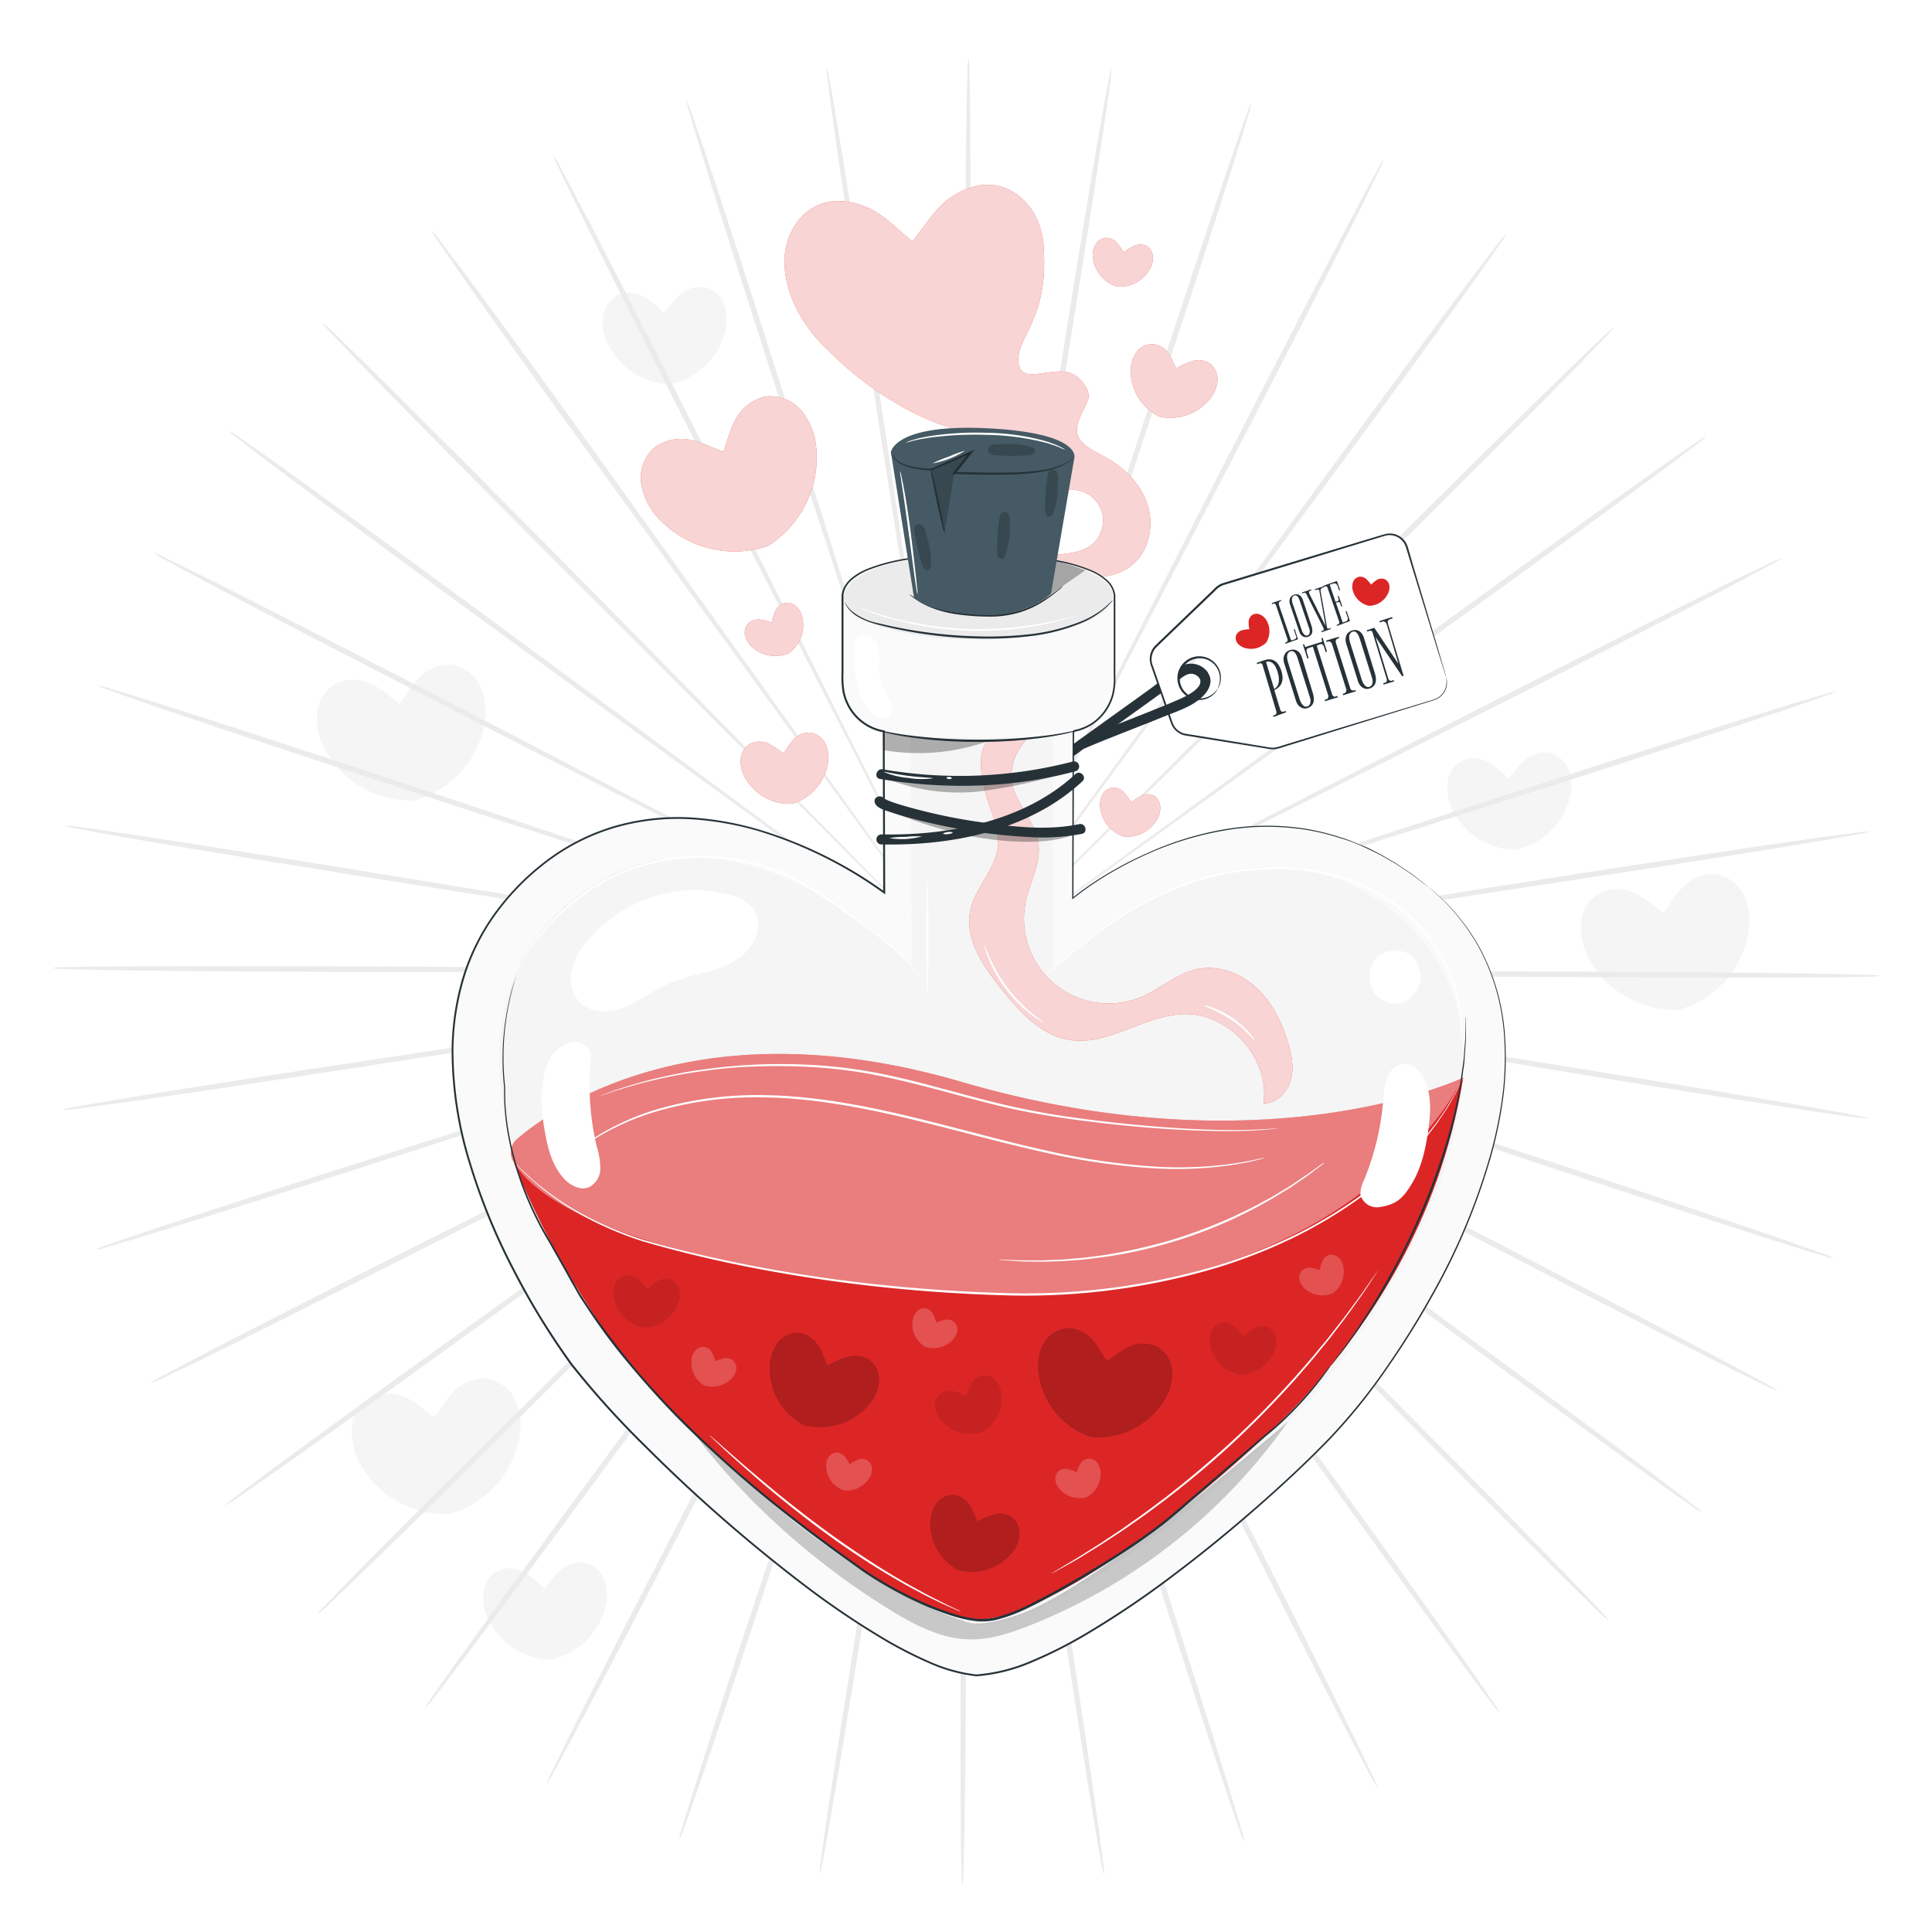 <svg class="animated" id="freepik_stories-love-potion" xmlns="http://www.w3.org/2000/svg" viewBox="0 0 500 500" version="1.1" xmlns:xlink="http://www.w3.org/1999/xlink" xmlns:svgjs="http://svgjs.com/svgjs"><style>svg#freepik_stories-love-potion:not(.animated) .animable {opacity: 0;}svg#freepik_stories-love-potion.animated #freepik--background-complete--inject-110 {animation: 1.5s Infinite  linear wind;animation-delay: 0s;}svg#freepik_stories-love-potion.animated #freepik--Hearts--inject-110 {animation: 1.5s Infinite  linear floating;animation-delay: 0s;}svg#freepik_stories-love-potion.animated #freepik--Potion--inject-110 {animation: 1.5s Infinite  linear floating;animation-delay: 0s;}            @keyframes wind {                0% {                    transform: rotate( 0deg );                }                25% {                    transform: rotate( 1deg );                }                75% {                    transform: rotate( -1deg );                }            }                    @keyframes floating {                0% {                    opacity: 1;                    transform: translateY(0px);                }                50% {                    transform: translateY(-10px);                }                100% {                    opacity: 1;                    transform: translateY(0px);                }            }        </style><g id="freepik--background-complete--inject-110" class="animable" style="transform-origin: 250px 251.4px;"><path d="M182.24,74.33a7.89,7.89,0,0,0-5.81,1.54c-1.68,1.17-3.26,3.56-4.58,5.13l0,.48,0-.5c-1.56-1.33-3.52-3.42-5.38-4.3a7.92,7.92,0,0,0-6-.56,7.23,7.23,0,0,0-4.35,5.42,11.93,11.93,0,0,0,1,7.07,18.52,18.52,0,0,0,16.18,10.83v0A18.53,18.53,0,0,0,187.6,86.09a12.07,12.07,0,0,0-.18-7.14A7.2,7.2,0,0,0,182.24,74.33Z" style="fill: rgb(245, 245, 245); transform-origin: 172.008px 86.851px;" id="elto2xbvavhpe" class="animable"></path><path d="M400.86,194.82a7.87,7.87,0,0,0-5.8,1.54c-1.69,1.17-3.27,3.56-4.59,5.13l0,.48-.05-.5c-1.56-1.33-3.52-3.42-5.37-4.3a8,8,0,0,0-6-.56,7.23,7.23,0,0,0-4.35,5.42,12,12,0,0,0,1,7.07A18.49,18.49,0,0,0,392,219.93v0a18.52,18.52,0,0,0,14.26-13.39,11.91,11.91,0,0,0-.18-7.14A7.2,7.2,0,0,0,400.86,194.82Z" style="fill: rgb(245, 245, 245); transform-origin: 390.633px 207.341px;" id="el1cavpvgd3n7" class="animable"></path><path d="M151.29,404.42a7.88,7.88,0,0,0-5.8,1.54c-1.68,1.17-3.26,3.56-4.59,5.13l0,.48,0-.5c-1.57-1.33-3.52-3.43-5.38-4.3a7.92,7.92,0,0,0-6-.56,7.19,7.19,0,0,0-4.35,5.42,11.94,11.94,0,0,0,1,7.07,18.52,18.52,0,0,0,16.18,10.83v0a18.5,18.5,0,0,0,14.26-13.39,12,12,0,0,0-.17-7.15A7.16,7.16,0,0,0,151.29,404.42Z" style="fill: rgb(245, 245, 245); transform-origin: 141.042px 416.941px;" id="elu3z6w31s1wh" class="animable"></path><path d="M116.9,172.05a10.88,10.88,0,0,0-7.75,2.67c-2.18,1.77-4.1,5.18-5.74,7.45l.1.64-.11-.67c-2.27-1.66-5.14-4.32-7.75-5.33a10.89,10.89,0,0,0-8.2-.17,9.83,9.83,0,0,0-5.38,7.81A16.35,16.35,0,0,0,84.15,194a25.29,25.29,0,0,0,23.1,13.14v.06a25.29,25.29,0,0,0,18.1-19.64,16.38,16.38,0,0,0-.94-9.72A9.86,9.86,0,0,0,116.9,172.05Z" style="fill: rgb(245, 245, 245); transform-origin: 103.851px 189.617px;" id="el5oizk27x8d5" class="animable"></path><path d="M125.92,356.77a10.79,10.79,0,0,0-7.75,2.67c-2.18,1.77-4.1,5.17-5.75,7.44l.1.65-.1-.68c-2.27-1.65-5.14-4.31-7.75-5.32a10.79,10.79,0,0,0-8.2-.17,9.83,9.83,0,0,0-5.38,7.81,16.3,16.3,0,0,0,2.08,9.53,25.27,25.27,0,0,0,23.1,13.15v0a25.28,25.28,0,0,0,18.1-19.63,16.45,16.45,0,0,0-.94-9.72A9.86,9.86,0,0,0,125.92,356.77Z" style="fill: rgb(245, 245, 245); transform-origin: 112.87px 374.309px;" id="el2xhd648s4kn" class="animable"></path><path d="M444,226.24a10.79,10.79,0,0,0-7.75,2.67c-2.18,1.76-4.1,5.17-5.75,7.44l.1.65-.1-.68c-2.27-1.65-5.14-4.31-7.75-5.32a10.79,10.79,0,0,0-8.2-.17,9.83,9.83,0,0,0-5.38,7.8,16.33,16.33,0,0,0,2.08,9.54,25.27,25.27,0,0,0,23.1,13.15v.05a25.27,25.27,0,0,0,18.11-19.64,16.42,16.42,0,0,0-.94-9.71A9.84,9.84,0,0,0,444,226.24Z" style="fill: rgb(245, 245, 245); transform-origin: 430.955px 243.796px;" id="elpkbu6eyhdpe" class="animable"></path><path d="M317.42,252.09l-119.65-1.15-36.26-.17-9.86,0-2.57,0a5.89,5.89,0,0,0-.87.05,4.93,4.93,0,0,0,.87.06l2.57.06,9.85.12,36.26.2,119.66.08c46.7,0,89,.05,119.61.28,15.3.11,27.69.25,36.25.42,4.29.08,7.61.17,9.86.26a16.78,16.78,0,0,1,3.44.26,18.49,18.49,0,0,1-3.44.22c-2.25.07-5.58.12-9.86.16-8.56.07-20.95.09-36.26,0C406.4,253,364.12,252.58,317.42,252.09Z" style="fill: rgb(235, 235, 235); transform-origin: 317.395px 251.885px;" id="elqhh9ju70mv" class="animable"></path><path d="M316.49,262.63l-118-19.74-35.79-5.8-9.75-1.51-2.54-.36q-.85-.1-.87-.09a4.78,4.78,0,0,0,.86.2l2.52.46,9.72,1.66,35.79,5.83L316.6,261.94c46.13,7.24,87.9,13.87,118.11,18.85,15.11,2.49,27.32,4.56,35.75,6.06,4.22.74,7.49,1.35,9.7,1.79a17.57,17.57,0,0,1,3.35.79,17.94,17.94,0,0,1-3.43-.31c-2.24-.28-5.53-.75-9.76-1.37-8.47-1.26-20.72-3.16-35.83-5.59C404.26,277.32,362.54,270.38,316.49,262.63Z" style="fill: rgb(235, 235, 235); transform-origin: 316.525px 262.28px;" id="el76ku7ub2vr5" class="animable"></path><path d="M313.91,272.9,200.48,234.82l-34.43-11.37-9.39-3-2.45-.76a5.44,5.44,0,0,0-.84-.22,4.73,4.73,0,0,0,.81.33l2.42.85,9.33,3.17,34.43,11.39,113.78,37c44.42,14.42,84.62,27.54,113.67,37.21,14.52,4.84,26.26,8.81,34.35,11.61,4,1.41,7.18,2.52,9.29,3.3a16.44,16.44,0,0,1,3.19,1.32,17.55,17.55,0,0,1-3.34-.85c-2.17-.63-5.35-1.61-9.43-2.89-8.17-2.57-20-6.38-34.5-11.16C398.28,301.23,358.17,287.8,313.91,272.9Z" style="fill: rgb(235, 235, 235); transform-origin: 314.005px 272.56px;" id="el26tlpttyowm" class="animable"></path><path d="M309.76,282.63l-106-55.46-32.21-16.64-8.8-4.46-2.3-1.14a4.49,4.49,0,0,0-.8-.35,4.93,4.93,0,0,0,.75.45l2.26,1.22,8.72,4.6,32.2,16.67L310.08,282c41.6,21.24,79.24,40.52,106.4,54.65,13.58,7.06,24.55,12.82,32.1,16.87,3.77,2,6.69,3.61,8.66,4.71a17.38,17.38,0,0,1,2.94,1.8,18.83,18.83,0,0,1-3.17-1.37c-2-1-5-2.43-8.85-4.34-7.66-3.83-18.7-9.44-32.31-16.45C388.62,323.87,351.13,304.3,309.76,282.63Z" style="fill: rgb(235, 235, 235); transform-origin: 309.915px 282.305px;" id="eltcfvewshm8c" class="animable"></path><path d="M304.13,291.58l-96.06-71.34-29.21-21.48-8-5.78-2.09-1.48A6.67,6.67,0,0,0,168,191a5,5,0,0,0,.67.57l2,1.55,7.89,5.91c6.93,5.09,16.89,12.43,29.21,21.5L304.55,291c37.77,27.48,71.93,52.41,96.55,70.61,12.31,9.09,22.24,16.5,29.06,21.67,3.42,2.59,6,4.62,7.82,6a18.14,18.14,0,0,1,2.63,2.24,17.47,17.47,0,0,1-2.92-1.84c-1.86-1.27-4.58-3.19-8.06-5.68-7-5-17-12.25-29.35-21.29C375.58,344.64,341.6,319.45,304.13,291.58Z" style="fill: rgb(235, 235, 235); transform-origin: 304.305px 291.26px;" id="elvlsveo46vq8" class="animable"></path><path d="M297.18,299.55l-83.8-85.42-25.52-25.76-7-7c-.8-.77-1.41-1.36-1.84-1.79a3.8,3.8,0,0,0-.66-.58,8.38,8.38,0,0,0,.58.66l1.77,1.85,6.88,7.06,25.5,25.78,84.57,84.65c33,33,62.9,63,84.39,84.76,10.75,10.9,19.4,19.77,25.34,25.94,3,3.08,5.26,5.49,6.79,7.15a17.9,17.9,0,0,1,2.24,2.62,18.41,18.41,0,0,1-2.59-2.28c-1.64-1.54-4-3.86-7.08-6.86-6.11-6-14.89-14.74-25.68-25.6C359.5,363.07,329.86,332.91,297.18,299.55Z" style="fill: rgb(235, 235, 235); transform-origin: 297.39px 299.235px;" id="el3qji3ht3g7i" class="animable"></path><path d="M289.07,306.34l-69.49-97.42-21.2-29.41-5.82-8L191,169.5a6.16,6.16,0,0,0-.55-.68,3.8,3.8,0,0,0,.46.74c.35.51.83,1.21,1.46,2.11l5.7,8.05,21.18,29.43,70.38,96.77c27.49,37.75,52.34,72,70.17,96.86,8.92,12.44,16.1,22.54,21,29.56,2.46,3.51,4.34,6.25,5.6,8.12a18.14,18.14,0,0,1,1.81,2.93,17.72,17.72,0,0,1-2.21-2.64c-1.38-1.79-3.38-4.44-5.93-7.88C375,426,367.68,416,358.7,403.59,340.75,378.78,316.17,344.37,289.07,306.34Z" style="fill: rgb(235, 235, 235); transform-origin: 289.33px 306.105px;" id="el9u128t8p2fl" class="animable"></path><path d="M280,311.78c-20.85-41.82-39.72-79.66-53.4-107.08-6.89-13.65-12.47-24.7-16.35-32.37-1.94-3.79-3.46-6.73-4.51-8.77l-1.19-2.27a4.93,4.93,0,0,0-.45-.75,5.72,5.72,0,0,0,.35.8l1.11,2.31c1,2.06,2.48,5,4.37,8.84l16.32,32.38c13.93,27.3,33.14,65,54.38,106.59s40.45,79.27,54.17,106.63c6.87,13.68,12.37,24.78,16.12,32.48,1.87,3.85,3.31,6.85,4.25,8.9a17.28,17.28,0,0,1,1.33,3.18,18.71,18.71,0,0,1-1.77-3c-1.08-2-2.64-4.91-4.62-8.71-4-7.58-9.62-18.61-16.55-32.26C319.72,391.41,300.82,353.58,280,311.78Z" style="fill: rgb(235, 235, 235); transform-origin: 280.3px 311.595px;" id="el1ne7vvo8ql4" class="animable"></path><path d="M270.2,315.73c-14-44.58-26.69-84.91-35.89-114.15-4.65-14.56-8.43-26.35-11-34.54-1.33-4-2.36-7.19-3.08-9.36-.35-1.05-.63-1.85-.83-2.43a7.42,7.42,0,0,0-.31-.82,4.33,4.33,0,0,0,.21.85c.17.59.42,1.4.73,2.46.68,2.18,1.66,5.35,2.93,9.41l11,34.55,36.93,113.81c14.45,44.41,27.48,84.65,36.73,113.83,4.63,14.59,8.32,26.42,10.8,34.61,1.25,4.1,2.19,7.29,2.8,9.46a16.15,16.15,0,0,1,.81,3.35,18.07,18.07,0,0,1-1.28-3.2c-.76-2.12-1.84-5.27-3.2-9.33-2.72-8.12-6.57-19.89-11.26-34.46C296.89,400.62,284.17,360.29,270.2,315.73Z" style="fill: rgb(235, 235, 235); transform-origin: 270.56px 315.595px;" id="elfiyvhhf0rcl" class="animable"></path><path d="M259.89,318.09c-6.83-46.23-13-88.06-17.48-118.38-2.31-15.11-4.18-27.35-5.48-35.84-.67-4.21-1.2-7.48-1.56-9.74-.19-1.08-.33-1.92-.43-2.52a5.61,5.61,0,0,0-.19-.86,5.15,5.15,0,0,0,.08.87c.08.61.19,1.45.34,2.54.32,2.27.8,5.55,1.41,9.76,1.29,8.5,3.15,20.74,5.44,35.85,4.76,30.28,11.32,72,18.57,118.21s13.81,87.91,18.35,118.19c2.28,15.14,4.06,27.4,5.23,35.88.58,4.24,1,7.54,1.28,9.78a17.33,17.33,0,0,1,.27,3.44,19.11,19.11,0,0,1-.76-3.37c-.42-2.21-1-5.49-1.69-9.71-1.41-8.45-3.36-20.68-5.7-35.81C272.89,406.12,266.68,364.29,259.89,318.09Z" style="fill: rgb(235, 235, 235); transform-origin: 260.237px 318.01px;" id="el9axit5b0ewt" class="animable"></path><path d="M249.34,318.8c.42-46.72.8-89,1.07-119.65.07-15.29.12-27.66.16-36.26,0-4.26,0-7.57,0-9.86,0-1.1,0-1.95,0-2.56a4.59,4.59,0,0,0-.05-.88,8.56,8.56,0,0,0,0,.88c0,.61,0,1.46-.06,2.56,0,2.29-.07,5.6-.12,9.86,0,8.59-.1,21-.17,36.26,0,30.65,0,72.93,0,119.66s0,89-.21,119.6c-.1,15.31-.24,27.7-.39,36.26-.08,4.28-.17,7.61-.26,9.86a18.57,18.57,0,0,1-.25,3.44,17.8,17.8,0,0,1-.23-3.44c-.07-2.26-.12-5.58-.16-9.86-.08-8.57-.11-21-.07-36.26C248.54,407.79,248.88,365.5,249.34,318.8Z" style="fill: rgb(235, 235, 235); transform-origin: 249.578px 318.78px;" id="elxz8nm9r81ke" class="animable"></path><path d="M238.79,317.88c7.68-46.09,14.63-87.8,19.67-118,2.44-15.09,4.41-27.31,5.78-35.8.65-4.21,1.15-7.48,1.5-9.74.16-1.09.28-1.94.36-2.54a4.73,4.73,0,0,0,.09-.87,4.49,4.49,0,0,0-.2.85c-.1.6-.26,1.44-.45,2.53-.39,2.25-.94,5.52-1.66,9.71-1.37,8.49-3.36,20.71-5.8,35.8-4.77,30.27-11.33,72-18.59,118.2s-13.82,87.91-18.78,118.12c-2.48,15.11-4.54,27.33-6,35.76-.75,4.22-1.35,7.49-1.78,9.7a17,17,0,0,1-.8,3.35,19.07,19.07,0,0,1,.31-3.43c.28-2.24.75-5.53,1.37-9.77,1.25-8.47,3.14-20.71,5.56-35.83C224.16,405.66,231.08,363.94,238.79,317.88Z" style="fill: rgb(235, 235, 235); transform-origin: 239.16px 317.94px;" id="elxncw5d8d9pe" class="animable"></path><path d="M228.52,315.31c14.85-44.3,28.28-84.39,38-113.45,4.78-14.53,8.66-26.28,11.35-34.44l3-9.39c.32-1.06.57-1.87.75-2.45a6.52,6.52,0,0,0,.23-.85,5.26,5.26,0,0,0-.33.81c-.2.58-.48,1.38-.85,2.42-.74,2.17-1.8,5.31-3.16,9.34l-11.38,34.43c-9.47,29.15-22.53,69.37-37,113.81s-27.49,84.64-37.15,113.69c-4.82,14.53-8.78,26.26-11.58,34.36-1.4,4-2.51,7.18-3.29,9.29a16.44,16.44,0,0,1-1.32,3.19,17.88,17.88,0,0,1,.84-3.34c.64-2.17,1.61-5.35,2.89-9.43,2.57-8.17,6.37-20,11.13-34.51C200.25,399.69,213.65,359.58,228.52,315.31Z" style="fill: rgb(235, 235, 235); transform-origin: 228.82px 315.4px;" id="elk75yfjq25b" class="animable"></path><path d="M218.8,311.17c21.63-41.42,41.2-78.9,55.38-106.07l16.63-32.23,4.45-8.79,1.14-2.3a4.49,4.49,0,0,0,.35-.8,4.32,4.32,0,0,0-.45.75L295.08,164c-1.07,2-2.61,4.95-4.59,8.72-3.95,7.63-9.63,18.63-16.65,32.21L219.42,311.49C198.21,353.1,179,390.75,164.84,417.92,157.79,431.5,152,442.47,148,450c-2,3.77-3.61,6.69-4.71,8.66a16.84,16.84,0,0,1-1.8,2.94,18.92,18.92,0,0,1,1.36-3.16c1-2,2.43-5,4.34-8.86,3.82-7.66,9.43-18.71,16.43-32.33C177.61,390.05,197.15,352.55,218.8,311.17Z" style="fill: rgb(235, 235, 235); transform-origin: 219.12px 311.29px;" id="eljk5xhcl9iya" class="animable"></path><path d="M209.84,305.54c27.84-37.52,53-71.48,71.28-96.1,9.05-12.33,16.38-22.3,21.46-29.23l5.78-8,1.48-2.1a4.19,4.19,0,0,0,.47-.73,7.25,7.25,0,0,0-.56.67l-1.56,2-5.9,7.9-21.48,29.21L210.41,306c-27.45,37.78-52.36,72-70.55,96.59-9.08,12.32-16.49,22.25-21.65,29.08-2.59,3.41-4.61,6.05-6,7.82a19.47,19.47,0,0,1-2.23,2.63,17.34,17.34,0,0,1,1.83-2.92c1.28-1.86,3.19-4.58,5.67-8.07,5-7,12.24-17,21.28-29.36C156.82,377,182,343,209.84,305.54Z" style="fill: rgb(235, 235, 235); transform-origin: 210.145px 305.75px;" id="elmosrv9cuxi" class="animable"></path><path d="M201.87,298.6l85.36-83.85C298.09,204,306.87,195.26,313,189.21l6.95-7c.76-.8,1.36-1.41,1.78-1.84a3.8,3.8,0,0,0,.58-.66,7.53,7.53,0,0,0-.65.58l-1.86,1.77-7,6.89L287,214.48,202.37,299.1c-33,33-62.92,62.93-84.71,84.44C106.76,394.29,97.9,403,91.74,408.89c-3.09,3-5.5,5.27-7.15,6.8A17.9,17.9,0,0,1,82,417.93a18.65,18.65,0,0,1,2.27-2.59c1.55-1.64,3.86-4,6.86-7.09,6-6.11,14.74-14.89,25.59-25.69C138.38,361,168.53,331.3,201.87,298.6Z" style="fill: rgb(235, 235, 235); transform-origin: 202.155px 298.82px;" id="eladbjyzmrfaw" class="animable"></path><path d="M195.08,290.49l97.36-69.55,29.41-21.22,7.95-5.83,2.05-1.54a4.47,4.47,0,0,0,.67-.55,4.19,4.19,0,0,0-.73.47c-.51.34-1.21.83-2.11,1.46l-8,5.7-29.42,21.2-96.73,70.44c-37.73,27.52-71.94,52.38-96.81,70.23-12.44,8.93-22.53,16.11-29.55,21-3.51,2.46-6.25,4.34-8.12,5.6a17.23,17.23,0,0,1-2.93,1.81,17.72,17.72,0,0,1,2.64-2.21c1.79-1.38,4.44-3.38,7.88-5.93,6.87-5.11,16.87-12.43,29.27-21.41C122.66,342.22,157.05,317.61,195.08,290.49Z" style="fill: rgb(235, 235, 235); transform-origin: 195.32px 290.755px;" id="elx2p0h45lljp" class="animable"></path><path d="M189.63,281.43l107-53.47L329,211.6l8.77-4.52,2.26-1.2a4.43,4.43,0,0,0,.76-.44,6.07,6.07,0,0,0-.81.35l-2.31,1.11-8.83,4.38L296.5,227.62,190,282.06c-41.57,21.28-79.25,40.5-106.6,54.24-13.68,6.88-24.78,12.39-32.47,16.14C47,354.32,44,355.75,42,356.7A17.28,17.28,0,0,1,38.8,358a17.8,17.8,0,0,1,3-1.77c2-1.09,4.91-2.65,8.71-4.63,7.58-4,18.6-9.63,32.25-16.57C110,321.2,147.83,302.27,189.63,281.43Z" style="fill: rgb(235, 235, 235); transform-origin: 189.795px 281.72px;" id="elq5i01e990bo" class="animable"></path><path d="M185.67,271.63l114.13-36,34.53-11.07,9.36-3.08,2.43-.83a5.5,5.5,0,0,0,.81-.32,4.56,4.56,0,0,0-.84.21l-2.46.74-9.41,2.93-34.54,11-113.79,37c-44.4,14.48-84.63,27.53-113.81,36.79-14.59,4.64-26.41,8.34-34.6,10.83-4.1,1.25-7.29,2.2-9.46,2.81a18,18,0,0,1-3.35.81,18.53,18.53,0,0,1,3.2-1.28c2.12-.76,5.27-1.84,9.33-3.21,8.11-2.73,19.89-6.58,34.46-11.28C100.79,298.37,141.12,285.63,185.67,271.63Z" style="fill: rgb(235, 235, 235); transform-origin: 185.8px 271.89px;" id="elf89anivrba4" class="animable"></path><path d="M183.31,261.32l118.36-17.56,35.84-5.5,9.73-1.56,2.53-.44a5.61,5.61,0,0,0,.86-.19,7.07,7.07,0,0,0-.88.08l-2.54.34-9.75,1.42-35.85,5.47L183.41,262c-46.12,7.31-87.9,13.86-118.17,18.42-15.14,2.29-27.4,4.08-35.88,5.25-4.24.59-7.54,1-9.78,1.29a17.33,17.33,0,0,1-3.44.27,19.11,19.11,0,0,1,3.36-.76c2.22-.42,5.5-1,9.72-1.7,8.44-1.41,20.68-3.37,35.81-5.72C95.28,274.37,137.11,268.13,183.31,261.32Z" style="fill: rgb(235, 235, 235); transform-origin: 183.385px 261.652px;" id="elpzmudpk1zig" class="animable"></path><path d="M182.58,250.77l119.66,1,36.26.13,9.85,0,2.57,0a8.17,8.17,0,0,0,.87-.05,4.79,4.79,0,0,0-.87-.06l-2.56-.06-9.86-.11-36.26-.15-119.66.07c-46.7.06-89,.05-119.61-.13-15.3-.09-27.69-.23-36.25-.38-4.29-.08-7.61-.16-9.86-.24a18.85,18.85,0,0,1-3.44-.26,18.77,18.77,0,0,1,3.44-.23c2.25-.07,5.58-.12,9.86-.17,8.56-.08,21-.12,36.26-.09C93.6,250,135.88,250.34,182.58,250.77Z" style="fill: rgb(235, 235, 235); transform-origin: 182.605px 250.965px;" id="eltc2qd3dm12r" class="animable"></path><path d="M183.5,240.22l118,19.59,35.8,5.76,9.75,1.49,2.54.36a4.73,4.73,0,0,0,.87.09,5.61,5.61,0,0,0-.86-.19l-2.52-.46-9.72-1.65-35.8-5.78L183.39,240.92c-46.15-7.19-87.92-13.77-118.14-18.71-15.1-2.47-27.32-4.52-35.76-6-4.21-.74-7.48-1.34-9.7-1.77a18.93,18.93,0,0,1-3.35-.79,17.22,17.22,0,0,1,3.43.3c2.24.28,5.53.74,9.77,1.36,8.47,1.25,20.72,3.14,35.83,5.54C95.71,225.65,137.44,232.54,183.5,240.22Z" style="fill: rgb(235, 235, 235); transform-origin: 183.45px 240.579px;" id="elndwx0eda4wg" class="animable"></path><path d="M186.06,230l113.48,37.94L334,279.22l9.39,3,2.45.76a5.06,5.06,0,0,0,.85.22,5.17,5.17,0,0,0-.82-.33l-2.42-.85-9.34-3.15-34.43-11.36L185.84,230.63c-44.44-14.37-84.66-27.44-113.72-37.08-14.53-4.81-26.27-8.77-34.36-11.56-4-1.4-7.19-2.51-9.3-3.29a17.85,17.85,0,0,1-3.19-1.31,17.88,17.88,0,0,1,3.34.84c2.17.63,5.35,1.6,9.43,2.88,8.17,2.56,20,6.36,34.52,11.11C101.66,201.73,141.78,215.11,186.06,230Z" style="fill: rgb(235, 235, 235); transform-origin: 185.98px 230.295px;" id="elhoez9y6zpgl" class="animable"></path><path d="M190.2,220.22l106.1,55.32,32.24,16.6,8.8,4.45c1,.49,1.75.87,2.3,1.13a7,7,0,0,0,.8.36,4.93,4.93,0,0,0-.75-.45l-2.26-1.22-8.73-4.59-32.22-16.63-106.6-54.35c-41.62-21.18-79.28-40.42-106.46-54.51-13.6-7-24.57-12.79-32.12-16.82-3.78-2-6.7-3.6-8.67-4.71a18.35,18.35,0,0,1-3-1.79,18.1,18.1,0,0,1,3.17,1.36c2,1,5,2.43,8.86,4.33,7.67,3.82,18.72,9.42,32.34,16.41C111.29,179.08,148.81,198.6,190.2,220.22Z" style="fill: rgb(235, 235, 235); transform-origin: 190.035px 220.545px;" id="elb8v6ipvomp4" class="animable"></path><path d="M195.82,211.26,292,282.48l29.24,21.44,8,5.77,2.1,1.48a4,4,0,0,0,.74.47,6.81,6.81,0,0,0-.68-.56l-2-1.55-7.91-5.9-29.23-21.46L195.4,211.83c-37.8-27.43-72-52.32-96.63-70.48-12.33-9.09-22.27-16.48-29.1-21.65-3.41-2.58-6.05-4.6-7.82-6a17.11,17.11,0,0,1-2.63-2.23,18.52,18.52,0,0,1,2.92,1.84c1.86,1.27,4.58,3.18,8.07,5.66,7,5,17,12.23,29.37,21.26C124.31,158.29,158.31,183.43,195.82,211.26Z" style="fill: rgb(235, 235, 235); transform-origin: 195.65px 211.555px;" id="el99kthoo12zq" class="animable"></path><path d="M202.76,203.28l83.9,85.31,25.56,25.73,7,6.95,1.84,1.78a3.8,3.8,0,0,0,.66.58,5.78,5.78,0,0,0-.58-.65l-1.77-1.86c-1.6-1.63-3.92-4-6.89-7.05l-25.54-25.74c-21.68-21.66-51.61-51.53-84.67-84.55s-63-62.88-84.49-84.66C107,108.24,98.34,99.39,92.39,93.22c-3-3.08-5.26-5.49-6.8-7.14a18.25,18.25,0,0,1-2.24-2.61,18,18,0,0,1,2.59,2.26c1.64,1.55,4,3.86,7.09,6.85,6.12,6,14.91,14.73,25.71,25.57C140.36,139.84,170,170,202.76,203.28Z" style="fill: rgb(235, 235, 235); transform-origin: 202.535px 203.55px;" id="el6dix4qkebxh" class="animable"></path><path d="M210.86,196.49l69.61,97.32,21.24,29.39,5.83,7.95c.67.88,1.18,1.56,1.54,2.05a5.67,5.67,0,0,0,.56.67,5.53,5.53,0,0,0-.47-.74l-1.46-2.1c-1.32-1.87-3.24-4.57-5.71-8l-21.22-29.41c-18.06-24.76-43-58.93-70.49-96.68S157.86,125,140,100.13c-8.94-12.43-16.13-22.52-21-29.53-2.46-3.51-4.35-6.24-5.6-8.12a17.86,17.86,0,0,1-1.82-2.93,17.56,17.56,0,0,1,2.21,2.65c1.39,1.78,3.39,4.43,6,7.87,5.11,6.87,12.43,16.86,21.42,29.25C159.09,124.1,183.72,158.48,210.86,196.49Z" style="fill: rgb(235, 235, 235); transform-origin: 210.61px 196.71px;" id="elbjeqgq46ty7" class="animable"></path><path d="M219.92,191l53.53,107c6.91,13.63,12.5,24.68,16.39,32.34,2,3.79,3.47,6.73,4.52,8.76l1.2,2.27a6.22,6.22,0,0,0,.44.75,5.27,5.27,0,0,0-.34-.8c-.27-.55-.64-1.31-1.12-2.31-1-2.05-2.49-5-4.38-8.83L273.8,297.87c-14-27.28-33.23-64.92-54.51-106.52S178.74,112.13,165,84.79c-6.89-13.68-12.4-24.77-16.16-32.46-1.88-3.85-3.32-6.85-4.27-8.9a19.53,19.53,0,0,1-1.33-3.17,16.55,16.55,0,0,1,1.77,3c1.09,2,2.65,4.91,4.64,8.7,4,7.59,9.65,18.61,16.59,32.25C180.1,111.45,199.05,149.25,219.92,191Z" style="fill: rgb(235, 235, 235); transform-origin: 219.62px 191.19px;" id="elube5uoz8nvq" class="animable"></path><path d="M229.72,187.07l36,114.1,11.09,34.52c1.34,4.05,2.37,7.2,3.09,9.37.36,1,.63,1.85.83,2.42a4.74,4.74,0,0,0,.32.82,5.35,5.35,0,0,0-.22-.85c-.17-.58-.41-1.4-.73-2.46l-2.94-9.41c-2.62-8.18-6.4-20-11.06-34.53L229.05,187.29c-14.51-44.39-27.58-84.61-36.87-113.79-4.65-14.58-8.35-26.41-10.85-34.6-1.25-4.09-2.2-7.28-2.81-9.45a17.7,17.7,0,0,1-.82-3.35A18.94,18.94,0,0,1,179,29.3c.76,2.12,1.84,5.27,3.21,9.32,2.73,8.12,6.6,19.89,11.3,34.46C202.92,102.21,215.69,142.53,229.72,187.07Z" style="fill: rgb(235, 235, 235); transform-origin: 229.375px 187.2px;" id="el97syym8wtqm" class="animable"></path><path d="M240,184.7c6.88,46.21,13.11,88,17.63,118.35,2.33,15.11,4.21,27.34,5.52,35.84.68,4.2,1.21,7.47,1.57,9.73.19,1.09.34,1.93.44,2.53a5.63,5.63,0,0,0,.19.85,5.15,5.15,0,0,0-.08-.87c-.08-.6-.2-1.45-.34-2.54-.33-2.27-.81-5.54-1.42-9.76-1.31-8.49-3.18-20.73-5.5-35.84-4.79-30.27-11.4-72-18.71-118.18s-13.92-87.9-18.5-118.17c-2.3-15.14-4.1-27.39-5.28-35.88-.59-4.24-1-7.53-1.29-9.77a19.17,19.17,0,0,1-.28-3.44,17.4,17.4,0,0,1,.77,3.36c.42,2.22,1,5.49,1.7,9.72,1.43,8.44,3.39,20.67,5.75,35.8C226.91,96.68,233.18,138.5,240,184.7Z" style="fill: rgb(235, 235, 235); transform-origin: 239.65px 184.775px;" id="ela5t0okzk1ih" class="animable"></path><path d="M250.58,184c-.36,46.72-.69,89-.93,119.65,0,15.29-.08,27.67-.11,36.26,0,4.26,0,7.57,0,9.86,0,1.1,0,1.95,0,2.56a8.56,8.56,0,0,0,0,.88,5,5,0,0,0,.06-.88c0-.6,0-1.46.05-2.56,0-2.29.06-5.6.11-9.86,0-8.59.07-21,.13-36.26,0-30.65-.09-72.93-.15-119.65s-.11-89,.06-119.61c.08-15.31.2-27.7.35-36.26.08-4.28.16-7.6.24-9.86a17.88,17.88,0,0,1,.26-3.44,19,19,0,0,1,.23,3.44c.07,2.26.12,5.58.17,9.86.09,8.57.14,21,.12,36.26C251.27,95,251,137.27,250.58,184Z" style="fill: rgb(235, 235, 235); transform-origin: 250.36px 184.02px;" id="elltt4jy9xpk" class="animable"></path><path d="M261.12,184.88c-7.62,46.1-14.51,87.81-19.51,118.05l-5.74,35.81c-.64,4.21-1.14,7.48-1.49,9.74-.15,1.1-.27,1.94-.35,2.54a4.8,4.8,0,0,0-.09.87,3.92,3.92,0,0,0,.19-.85c.11-.6.26-1.44.46-2.52.38-2.26.93-5.53,1.64-9.72,1.37-8.49,3.33-20.71,5.76-35.8,4.72-30.29,11.24-72.07,18.44-118.23s13.7-87.93,18.63-118.15c2.45-15.11,4.5-27.33,6-35.76.74-4.22,1.34-7.49,1.77-9.7a16.9,16.9,0,0,1,.79-3.36,18.26,18.26,0,0,1-.3,3.43c-.28,2.24-.74,5.54-1.36,9.77-1.24,8.48-3.12,20.72-5.52,35.84C275.64,97.08,268.77,138.81,261.12,184.88Z" style="fill: rgb(235, 235, 235); transform-origin: 260.78px 184.845px;" id="eloy25so9npqm" class="animable"></path><path d="M271.39,187.43,233.53,300.94c-4.77,14.52-8.63,26.29-11.3,34.45l-3,9.39c-.32,1.06-.57,1.87-.75,2.45a5.68,5.68,0,0,0-.22.85,4.73,4.73,0,0,0,.33-.81l.84-2.42c.74-2.17,1.79-5.31,3.15-9.34,2.69-8.17,6.56-19.93,11.33-34.45l36.82-113.85c14.33-44.45,27.38-84.68,37-113.74,4.81-14.53,8.75-26.28,11.54-34.37,1.4-4.05,2.5-7.19,3.28-9.31a17.91,17.91,0,0,1,1.31-3.18A18.31,18.31,0,0,1,323,30c-.63,2.17-1.6,5.35-2.87,9.43-2.56,8.18-6.34,20-11.09,34.53C299.56,103,286.21,143.14,271.39,187.43Z" style="fill: rgb(235, 235, 235); transform-origin: 271.06px 187.345px;" id="el1wym180qhfg" class="animable"></path><path d="M281.13,191.57C259.55,233,240,270.52,225.88,297.7c-7,13.6-12.66,24.61-16.59,32.25l-4.44,8.8-1.13,2.3a4.49,4.49,0,0,0-.35.8,5.31,5.31,0,0,0,.45-.75c.29-.53.69-1.28,1.21-2.26,1.07-2,2.61-5,4.58-8.73l16.61-32.23c13.91-27.31,33.09-65,54.28-106.64S320.87,111.94,335,84.75c7-13.6,12.77-24.58,16.8-32.13,2-3.78,3.6-6.71,4.7-8.68A17.87,17.87,0,0,1,358.24,41a18.1,18.1,0,0,1-1.36,3.17c-1,2-2.42,5-4.32,8.86-3.81,7.67-9.41,18.72-16.39,32.35C322.22,112.63,302.72,150.16,281.13,191.57Z" style="fill: rgb(235, 235, 235); transform-origin: 280.805px 191.425px;" id="el1gdzx5ilbzj" class="animable"></path><path d="M290.09,197.18l-71.16,96.19-21.42,29.26-5.77,8-1.47,2.09a6.67,6.67,0,0,0-.48.74,4.66,4.66,0,0,0,.56-.67l1.56-2,5.89-7.91,21.44-29.24,70.28-96.84c27.4-37.82,52.27-72,70.42-96.68C369,87.75,376.41,77.81,381.57,71c2.58-3.41,4.6-6,6-7.83a17.32,17.32,0,0,1,2.23-2.62A17.58,17.58,0,0,1,388,63.43c-1.27,1.87-3.18,4.59-5.66,8.08-5,7-12.22,17-21.24,29.39C343,125.63,317.9,159.65,290.09,197.18Z" style="fill: rgb(235, 235, 235); transform-origin: 289.795px 197.005px;" id="eli45drr80a9r" class="animable"></path><path d="M298.07,204.11l-85.26,84L187.1,313.64l-6.94,7c-.76.8-1.36,1.41-1.78,1.85a4.06,4.06,0,0,0-.58.65,5.78,5.78,0,0,0,.65-.58l1.86-1.77,7-6.9,25.73-25.55,84.49-84.73c33-33.09,62.84-63,84.61-84.54,10.88-10.77,19.72-19.45,25.88-25.39,3.08-3,5.49-5.27,7.14-6.81a18.9,18.9,0,0,1,2.61-2.25,17.67,17.67,0,0,1-2.26,2.6c-1.55,1.64-3.85,4-6.85,7.1-6,6.12-14.72,14.91-25.55,25.72C361.48,141.67,331.37,171.37,298.07,204.11Z" style="fill: rgb(235, 235, 235); transform-origin: 297.785px 203.88px;" id="elkmu11gouma" class="animable"></path><path d="M304.88,212.21,207.6,281.88l-29.38,21.26L170.28,309l-2.05,1.54a4.49,4.49,0,0,0-.68.56,7.32,7.32,0,0,0,.74-.47l2.11-1.46,8-5.72,29.39-21.24,96.64-70.55c37.7-27.57,71.87-52.48,96.72-70.36,12.43-8.95,22.51-16.14,29.52-21.06,3.51-2.46,6.24-4.35,8.12-5.61a17.23,17.23,0,0,1,2.93-1.81A19.12,19.12,0,0,1,439.1,115c-1.78,1.38-4.43,3.39-7.86,5.95-6.87,5.11-16.86,12.44-29.25,21.43C377.22,160.39,342.86,185,304.88,212.21Z" style="fill: rgb(235, 235, 235); transform-origin: 304.635px 211.96px;" id="eliievmncpkho" class="animable"></path><path d="M310.33,221.26l-107,53.61L171,291.27l-8.76,4.53L160,297a4.79,4.79,0,0,0-.76.45,6.07,6.07,0,0,0,.81-.35l2.3-1.11,8.83-4.39,32.35-16.38L310,220.63c41.55-21.33,79.2-40.59,106.54-54.37,13.66-6.9,24.75-12.42,32.45-16.18,3.84-1.88,6.84-3.32,8.88-4.27a18,18,0,0,1,3.18-1.34,17.41,17.41,0,0,1-2.95,1.78c-2,1.08-4.91,2.65-8.7,4.64-7.58,4-18.6,9.65-32.24,16.6C389.9,181.4,352.1,200.37,310.33,221.26Z" style="fill: rgb(235, 235, 235); transform-origin: 310.145px 220.96px;" id="elsj90xlnn3t9" class="animable"></path><path d="M314.3,231.06,200.22,267.17l-34.51,11.11-9.36,3.1-2.43.83a4.36,4.36,0,0,0-.81.32,5.68,5.68,0,0,0,.85-.22l2.45-.73,9.41-2.95,34.53-11.09,113.74-37.15c44.38-14.53,84.59-27.63,113.76-36.94,14.58-4.66,26.4-8.37,34.59-10.87,4.09-1.26,7.28-2.21,9.45-2.82a17.7,17.7,0,0,1,3.35-.82,18.94,18.94,0,0,1-3.2,1.29c-2.12.76-5.27,1.85-9.32,3.22-8.12,2.74-19.88,6.61-34.45,11.32C399.15,204.21,358.84,217,314.3,231.06Z" style="fill: rgb(235, 235, 235); transform-origin: 314.175px 230.735px;" id="el5c3l2yri9jk" class="animable"></path><path d="M316.68,241.37,198.34,259.08l-35.83,5.54-9.73,1.58-2.53.44a4.89,4.89,0,0,0-.85.19,5.22,5.22,0,0,0,.87-.08l2.54-.34,9.75-1.43,35.84-5.52,118.17-18.79c46.12-7.37,87.89-14,118.16-18.58,15.13-2.3,27.39-4.11,35.87-5.29,4.24-.6,7.54-1,9.78-1.3a17,17,0,0,1,3.43-.28,18.12,18.12,0,0,1-3.36.77c-2.21.42-5.49,1-9.71,1.71-8.44,1.42-20.68,3.4-35.8,5.76C404.69,228.2,362.87,234.49,316.68,241.37Z" style="fill: rgb(235, 235, 235); transform-origin: 316.605px 241.023px;" id="ellvqgjn4inkd" class="animable"></path></g><g id="freepik--Hearts--inject-110" class="animable" style="transform-origin: 240.469px 132.198px;"><path d="M296.94,130.48c-1.86-5.59-6.48-9.93-11.71-12.63-3-1.54-6.8-3.52-6.52-6.87.23-2.72,1.93-5,2.85-7.52.8-2.25-1.39-4.78-2.77-5.91-5.08-4.15-14.35,2.92-15.19-3.57s7.55-10.87,6.55-29h0a21.26,21.26,0,0,0-1.5-7.61c-1.93-4.69-6.09-8.63-11.09-9.4-4.25-.66-8.6,1-12.06,3.52s-6.66,7.62-9.34,11l.1,1-.11-1c-3.35-2.7-7.55-7-11.48-8.72s-8.52-2.41-12.53-.86c-4.72,1.83-7.94,6.57-8.82,11.56s.34,10.16,2.49,14.75A34.64,34.64,0,0,0,208,83.15h0l0,0a37.72,37.72,0,0,0,6.11,7.29C225,101.63,242,112,255.48,112.31c2.7.07,6,.3,7.14,2.77,1,2.14-.47,4.64-.06,7,.58,3.33,4.58,4.83,8,4.84s6.91-.82,10,.45a8,8,0,0,1,1.9,13.64c-3.84,3-9.43,1.93-14,3.59a12.47,12.47,0,0,0-8,11.78c2.69-5.19,9.45-6.55,15.29-6.66s12.25.29,16.92-3.23S298.8,136.06,296.94,130.48Z" style="fill: rgb(220, 38, 38); transform-origin: 250.378px 102.102px;" id="elq91iecccybn" class="animable"></path><g id="ell939hw48lv"><g style="opacity: 0.8; transform-origin: 250.378px 102.102px;" class="animable"><path d="M296.94,130.48c-1.86-5.59-6.48-9.93-11.71-12.63-3-1.54-6.8-3.52-6.52-6.87.23-2.72,1.93-5,2.85-7.52.8-2.25-1.39-4.78-2.77-5.91-5.08-4.15-14.35,2.92-15.19-3.57s7.55-10.87,6.55-29h0a21.26,21.26,0,0,0-1.5-7.61c-1.93-4.69-6.09-8.63-11.09-9.4-4.25-.66-8.6,1-12.06,3.52s-6.66,7.62-9.34,11l.1,1-.11-1c-3.35-2.7-7.55-7-11.48-8.72s-8.52-2.41-12.53-.86c-4.72,1.83-7.94,6.57-8.82,11.56s.34,10.16,2.49,14.75A34.64,34.64,0,0,0,208,83.15h0l0,0a37.72,37.72,0,0,0,6.11,7.29C225,101.63,242,112,255.48,112.31c2.7.07,6,.3,7.14,2.77,1,2.14-.47,4.64-.06,7,.58,3.33,4.58,4.83,8,4.84s6.91-.82,10,.45a8,8,0,0,1,1.9,13.64c-3.84,3-9.43,1.93-14,3.59a12.47,12.47,0,0,0-8,11.78c2.69-5.19,9.45-6.55,15.29-6.66s12.25.29,16.92-3.23S298.8,136.06,296.94,130.48Z" style="fill: rgb(255, 255, 255); transform-origin: 250.378px 102.102px;" id="el96eu9aacfh" class="animable"></path></g></g><path d="M313,94a5.65,5.65,0,0,0-4.21-.63,21.21,21.21,0,0,0-4.44,2l-.11.32.12-.34a21.4,21.4,0,0,0-2.29-4.31,5.6,5.6,0,0,0-3.74-2,5.12,5.12,0,0,0-4.36,2.3,8.48,8.48,0,0,0-1.33,4.9,13.15,13.15,0,0,0,7.48,11.61v0a13.14,13.14,0,0,0,13.07-4.69,8.58,8.58,0,0,0,1.9-4.71A5.15,5.15,0,0,0,313,94Z" style="fill: rgb(220, 38, 38); transform-origin: 303.866px 98.592px;" id="elaot1eity8cd" class="animable"></path><g id="elobd1o28gc5d"><g style="opacity: 0.8; transform-origin: 303.866px 98.592px;" class="animable"><path d="M313,94a5.65,5.65,0,0,0-4.21-.63,21.21,21.21,0,0,0-4.44,2l-.11.32.12-.34a21.4,21.4,0,0,0-2.29-4.31,5.6,5.6,0,0,0-3.74-2,5.12,5.12,0,0,0-4.36,2.3,8.48,8.48,0,0,0-1.33,4.9,13.15,13.15,0,0,0,7.48,11.61v0a13.14,13.14,0,0,0,13.07-4.69,8.58,8.58,0,0,0,1.9-4.71A5.15,5.15,0,0,0,313,94Z" style="fill: rgb(255, 255, 255); transform-origin: 303.866px 98.592px;" id="eltn6drg8c2vj" class="animable"></path></g></g><path d="M296.58,63.57a3.86,3.86,0,0,0-2.93,0,13.73,13.73,0,0,0-2.84,1.8l-.05.22.05-.24a14.93,14.93,0,0,0-1.95-2.74,3.88,3.88,0,0,0-2.74-1.06,3.51,3.51,0,0,0-2.76,2,5.81,5.81,0,0,0-.47,3.47A9,9,0,0,0,289,74.18v0a9.06,9.06,0,0,0,8.5-4.38,5.91,5.91,0,0,0,.87-3.38A3.5,3.5,0,0,0,296.58,63.57Z" style="fill: rgb(220, 38, 38); transform-origin: 290.591px 67.879px;" id="eluw2s314e5mf" class="animable"></path><g id="elikeojhbsq"><g style="opacity: 0.8; transform-origin: 290.591px 67.879px;" class="animable"><path d="M296.58,63.57a3.86,3.86,0,0,0-2.93,0,13.73,13.73,0,0,0-2.84,1.8l-.05.22.05-.24a14.93,14.93,0,0,0-1.95-2.74,3.88,3.88,0,0,0-2.74-1.06,3.51,3.51,0,0,0-2.76,2,5.81,5.81,0,0,0-.47,3.47A9,9,0,0,0,289,74.18v0a9.06,9.06,0,0,0,8.5-4.38,5.91,5.91,0,0,0,.87-3.38A3.5,3.5,0,0,0,296.58,63.57Z" style="fill: rgb(255, 255, 255); transform-origin: 290.591px 67.879px;" id="el2az2qxswkla" class="animable"></path></g></g><path d="M198.1,102.63a11.53,11.53,0,0,0-7.16,5c-1.72,2.44-2.7,6.5-3.73,9.3l.29.64-.3-.67c-2.81-1-6.52-2.92-9.5-3.2a11.54,11.54,0,0,0-8.45,2.21,10.49,10.49,0,0,0-3.25,9.57,17.45,17.45,0,0,0,4.91,9.18,26.94,26.94,0,0,0,27.51,6.75l0,.05a26.93,26.93,0,0,0,12.84-25.4,17.45,17.45,0,0,0-3.79-9.69A10.5,10.5,0,0,0,198.1,102.63Z" style="fill: rgb(220, 38, 38); transform-origin: 188.603px 122.636px;" id="elk0jl25x5ytl" class="animable"></path><g id="el3jtsydvz44f"><g style="opacity: 0.8; transform-origin: 188.603px 122.636px;" class="animable"><path d="M198.1,102.63a11.53,11.53,0,0,0-7.16,5c-1.72,2.44-2.7,6.5-3.73,9.3l.29.64-.3-.67c-2.81-1-6.52-2.92-9.5-3.2a11.54,11.54,0,0,0-8.45,2.21,10.49,10.49,0,0,0-3.25,9.57,17.45,17.45,0,0,0,4.91,9.18,26.94,26.94,0,0,0,27.51,6.75l0,.05a26.93,26.93,0,0,0,12.84-25.4,17.45,17.45,0,0,0-3.79-9.69A10.5,10.5,0,0,0,198.1,102.63Z" style="fill: rgb(255, 255, 255); transform-origin: 188.603px 122.636px;" id="elpfn31oiroy" class="animable"></path></g></g><path d="M209.65,189.61a5.6,5.6,0,0,0-4,1.49,21,21,0,0,0-2.89,3.94l.06.33-.06-.35a21.68,21.68,0,0,0-4.1-2.67,5.66,5.66,0,0,0-4.26,0,5.15,5.15,0,0,0-2.7,4.13,8.51,8.51,0,0,0,1.21,4.92A13.14,13.14,0,0,0,205.09,208v0a13.16,13.16,0,0,0,9.16-10.44,8.49,8.49,0,0,0-.62-5A5.11,5.11,0,0,0,209.65,189.61Z" style="fill: rgb(220, 38, 38); transform-origin: 203.034px 198.815px;" id="el83m56esqeyc" class="animable"></path><g id="elz2fjtn2c6cj"><g style="opacity: 0.8; transform-origin: 203.034px 198.815px;" class="animable"><path d="M209.65,189.61a5.6,5.6,0,0,0-4,1.49,21,21,0,0,0-2.89,3.94l.06.33-.06-.35a21.68,21.68,0,0,0-4.1-2.67,5.66,5.66,0,0,0-4.26,0,5.15,5.15,0,0,0-2.7,4.13,8.51,8.51,0,0,0,1.21,4.92A13.14,13.14,0,0,0,205.09,208v0a13.16,13.16,0,0,0,9.16-10.44,8.49,8.49,0,0,0-.62-5A5.11,5.11,0,0,0,209.65,189.61Z" style="fill: rgb(255, 255, 255); transform-origin: 203.034px 198.815px;" id="eltj6kaqtaeb" class="animable"></path></g></g><path d="M203,156.08a3.85,3.85,0,0,0-2.27,1.85,14.69,14.69,0,0,0-1,3.22l.11.2-.12-.21a14.59,14.59,0,0,0-3.26-.83,3.84,3.84,0,0,0-2.77,1,3.52,3.52,0,0,0-.84,3.29,5.87,5.87,0,0,0,1.88,2.94,9.05,9.05,0,0,0,9.38,1.55h0a9,9,0,0,0,3.64-8.83,5.87,5.87,0,0,0-1.52-3.15A3.52,3.52,0,0,0,203,156.08Z" style="fill: rgb(220, 38, 38); transform-origin: 200.307px 162.891px;" id="elalcpwrdf5tr" class="animable"></path><g id="elx7xrmm79xk"><g style="opacity: 0.8; transform-origin: 200.307px 162.891px;" class="animable"><path d="M203,156.08a3.85,3.85,0,0,0-2.27,1.85,14.69,14.69,0,0,0-1,3.22l.11.2-.12-.21a14.59,14.59,0,0,0-3.26-.83,3.84,3.84,0,0,0-2.77,1,3.52,3.52,0,0,0-.84,3.29,5.87,5.87,0,0,0,1.88,2.94,9.05,9.05,0,0,0,9.38,1.55h0a9,9,0,0,0,3.64-8.83,5.87,5.87,0,0,0-1.52-3.15A3.52,3.52,0,0,0,203,156.08Z" style="fill: rgb(255, 255, 255); transform-origin: 200.307px 162.891px;" id="elghzgt4tb9up" class="animable"></path></g></g><path d="M298.51,205.85a3.88,3.88,0,0,0-2.94,0,13.73,13.73,0,0,0-2.84,1.8l-.05.23.05-.25a15.27,15.27,0,0,0-2-2.74,3.9,3.9,0,0,0-2.73-1.06,3.51,3.51,0,0,0-2.77,2,5.85,5.85,0,0,0-.47,3.46,9,9,0,0,0,6.15,7.25v0a9,9,0,0,0,8.49-4.38,5.83,5.83,0,0,0,.87-3.38A3.51,3.51,0,0,0,298.51,205.85Z" style="fill: rgb(220, 38, 38); transform-origin: 292.478px 210.2px;" id="ellhkiclqdcfi" class="animable"></path><g id="elskj4goqca8m"><g style="opacity: 0.8; transform-origin: 292.478px 210.2px;" class="animable"><path d="M298.51,205.85a3.88,3.88,0,0,0-2.94,0,13.73,13.73,0,0,0-2.84,1.8l-.05.23.05-.25a15.27,15.27,0,0,0-2-2.74,3.9,3.9,0,0,0-2.73-1.06,3.51,3.51,0,0,0-2.77,2,5.85,5.85,0,0,0-.47,3.46,9,9,0,0,0,6.15,7.25v0a9,9,0,0,0,8.49-4.38,5.83,5.83,0,0,0,.87-3.38A3.51,3.51,0,0,0,298.51,205.85Z" style="fill: rgb(255, 255, 255); transform-origin: 292.478px 210.2px;" id="elnzggxo1ahb" class="animable"></path></g></g></g><g id="freepik--Potion--inject-110" class="animable" style="transform-origin: 253.287px 272.269px;"><path d="M272.21,199.91c10.39-7.9,21.18-15.24,31.65-23,2.05-1.53,4.14-3.94,6.54-1.5,1.17,1.19,3-.65,1.84-1.84a5.38,5.38,0,0,0-6.88-1c-2.57,1.67-5,3.72-7.46,5.53-6,4.34-12,8.61-18,12.94-3,2.19-6.06,4.4-9,6.67-1.32,1,0,3.26,1.31,2.25Z" style="fill: rgb(38, 50, 56); transform-origin: 291.482px 185.984px;" id="el8c6fg7zjkis" class="animable"></path><path d="M374.26,175.3,364,141.58a4.65,4.65,0,0,0-5.79-3.1l-41.64,12.65a4.55,4.55,0,0,0-1.87,1.1l-15.54,14.94A4.65,4.65,0,0,0,298,172l5.2,15a4.63,4.63,0,0,0,3.62,3.06c5.6.93,18.14,2.93,21.87,3.52a4.78,4.78,0,0,0,2.09-.14l40.39-12.4A4.65,4.65,0,0,0,374.26,175.3ZM315,178.48a5.44,5.44,0,1,1-.32-6.37A5.44,5.44,0,0,1,315,178.48Z" style="fill: rgb(255, 255, 255); transform-origin: 336.099px 165.96px;" id="elkjnms2q81w" class="animable"></path><path d="M374.26,175.3,364,141.58a4.65,4.65,0,0,0-5.79-3.1l-41.64,12.65a4.55,4.55,0,0,0-1.87,1.1l-15.54,14.94A4.65,4.65,0,0,0,298,172l5.2,15a4.63,4.63,0,0,0,3.62,3.06c5.6.93,18.14,2.93,21.87,3.52a4.78,4.78,0,0,0,2.09-.14l40.39-12.4A4.65,4.65,0,0,0,374.26,175.3ZM315,178.48a5.44,5.44,0,1,1-.32-6.37A5.44,5.44,0,0,1,315,178.48Z" style="fill: none; transform-origin: 336.099px 165.96px;" id="elci71nhxh7gn" class="animable"></path><path d="M315,178.48s.24-.43.49-1.24a5.6,5.6,0,0,0-.11-3.49,5.2,5.2,0,1,0-4.54,7,5.45,5.45,0,0,0,3.23-1.32c.63-.57.89-1,.93-.94s0,.11-.16.31a4.92,4.92,0,0,1-.63.79,5.44,5.44,0,0,1-3.34,1.54,5.62,5.62,0,0,1-5-2.17,5.71,5.71,0,0,1-.25-6.54,5.81,5.81,0,0,1,2.77-2.22,5.65,5.65,0,0,1,3.29-.2,5.59,5.59,0,0,1,4,3.63,5.52,5.52,0,0,1-.05,3.69,4.54,4.54,0,0,1-.46.9C315.08,178.39,315,178.49,315,178.48Z" style="fill: rgb(38, 50, 56); transform-origin: 310.342px 175.5px;" id="elnoawwv1gg5h" class="animable"></path><path d="M374.26,175.3a3.66,3.66,0,0,1,.15.52,4.69,4.69,0,0,1,0,1.6,4.71,4.71,0,0,1-2.39,3.4,9.25,9.25,0,0,1-1.77.65l-21.46,6.68L334,192.74l-2,.62a10.44,10.44,0,0,1-2.12.54,8.17,8.17,0,0,1-2.22-.2l-2.18-.35-9-1.44-9.52-1.53a4.92,4.92,0,0,1-3.89-3.14c-.55-1.58-1.1-3.18-1.67-4.8q-1.66-4.83-3.41-9.83a5.43,5.43,0,0,1-.39-2.72,5,5,0,0,1,1.12-2.55c1.29-1.32,2.59-2.51,3.89-3.78l7.73-7.43,3.79-3.64a5.64,5.64,0,0,1,2.2-1.53l2.47-.76,18.84-5.71,17.05-5.15c1.35-.39,2.63-.81,4-1.17a4.88,4.88,0,0,1,5.23,2.39,9,9,0,0,1,.66,1.81l1,3.49L372,167.39l1.72,5.86c.19.65.33,1.16.44,1.52s.13.53.13.53-.07-.17-.19-.51-.27-.86-.48-1.51l-1.83-5.83c-1.56-5.1-3.82-12.43-6.61-21.48l-1.06-3.48a9.35,9.35,0,0,0-.64-1.73,4.45,4.45,0,0,0-4.78-2.17c-1.26.35-2.59.79-3.92,1.18l-17,5.2-18.84,5.74-2.44.75a5.22,5.22,0,0,0-2,1.42l-3.78,3.64L302.92,164c-1.29,1.26-2.64,2.5-3.85,3.74a4.49,4.49,0,0,0-.64,4.74q1.72,5,3.41,9.84c.55,1.61,1.11,3.21,1.66,4.79a4.38,4.38,0,0,0,3.48,2.81l9.51,1.54,9,1.47,2.19.36a8.07,8.07,0,0,0,2.1.2,11,11,0,0,0,2-.52l2-.61,14.84-4.53,21.52-6.51a9.21,9.21,0,0,0,1.75-.62,4.69,4.69,0,0,0,1.26-1,4.63,4.63,0,0,0,1.1-2.26A5.59,5.59,0,0,0,374.26,175.3Z" style="fill: rgb(38, 50, 56); transform-origin: 336.022px 165.99px;" id="ellv123v783fh" class="animable"></path><path d="M358.25,149.85a2.38,2.38,0,0,0-1.79.15,9.53,9.53,0,0,0-1.63,1.29v0a8.79,8.79,0,0,0-1.37-1.55,2.33,2.33,0,0,0-1.74-.47,2.15,2.15,0,0,0-1.56,1.38,3.55,3.55,0,0,0-.07,2.14,5.57,5.57,0,0,0,4.23,4h0a5.55,5.55,0,0,0,4.91-3.22,3.58,3.58,0,0,0,.32-2.13A2.16,2.16,0,0,0,358.25,149.85Z" style="fill: rgb(220, 38, 38); transform-origin: 354.776px 153.02px;" id="ellzc9gmzaqa8" class="animable"></path><path d="M324,159.2a2.33,2.33,0,0,0-.85,1.59,9,9,0,0,0,.18,2.06l.12.09-.12-.1a9.23,9.23,0,0,0-2.05.31,2.38,2.38,0,0,0-1.35,1.2,2.19,2.19,0,0,0,.3,2.06,3.64,3.64,0,0,0,1.77,1.23,5.55,5.55,0,0,0,5.69-1.34h0a5.57,5.57,0,0,0,0-5.88A3.6,3.6,0,0,0,326,159,2.15,2.15,0,0,0,324,159.2Z" style="fill: rgb(220, 38, 38); transform-origin: 324.163px 163.384px;" id="elzz9hbftaao" class="animable"></path><path d="M335.91,165.44l-3.25,1.17-.08-.26.26-.09a.39.39,0,0,0,.19-.12.63.63,0,0,0,.13-.2.65.65,0,0,0,.06-.23.93.93,0,0,0,0-.24l-3-8.87a.61.61,0,0,0-.3-.35.55.55,0,0,0-.45,0l-.26.09-.09-.26,2.38-.81.08.25-.25.09a.46.46,0,0,0-.2.13.63.63,0,0,0-.13.2,1.05,1.05,0,0,0-.06.24.93.93,0,0,0,0,.24l3.06,8.94a.58.58,0,0,0,.19.3.35.35,0,0,0,.34,0l.28-.11.28-.12a.54.54,0,0,0,.34-.3.7.7,0,0,0,0-.46l-.6-1.76.26-.08Z" style="fill: rgb(38, 50, 56); transform-origin: 332.515px 160.94px;" id="el4avnaeep4gz" class="animable"></path><path d="M339.37,161.85a4.63,4.63,0,0,1,.22,1,2.15,2.15,0,0,1,0,.85,1.58,1.58,0,0,1-.37.67,1.86,1.86,0,0,1-.74.45,1.51,1.51,0,0,1-.72.08,1.84,1.84,0,0,1-.64-.24,2.23,2.23,0,0,1-.52-.5,2.72,2.72,0,0,1-.36-.7l-2.37-7a2.77,2.77,0,0,1-.16-.87,2,2,0,0,1,.14-.74,1.51,1.51,0,0,1,.4-.57,1.94,1.94,0,0,1,.66-.38,1.83,1.83,0,0,1,.72-.09,1.27,1.27,0,0,1,.63.2,1.82,1.82,0,0,1,.53.48,2.93,2.93,0,0,1,.38.75Zm-.62.59-2.36-6.93c-.08-.22-.16-.43-.25-.62a2.06,2.06,0,0,0-.31-.49.89.89,0,0,0-.38-.28.66.66,0,0,0-.46,0,.87.87,0,0,0-.43.31,1,1,0,0,0-.19.48,1.8,1.8,0,0,0,0,.61,4,4,0,0,0,.17.7l2.36,6.9a3,3,0,0,0,.24.55,2,2,0,0,0,.34.48,1.17,1.17,0,0,0,.41.3.72.72,0,0,0,.48,0,.8.8,0,0,0,.42-.31,1.09,1.09,0,0,0,.16-.49,1.74,1.74,0,0,0,0-.59A4.91,4.91,0,0,0,338.75,162.44Z" style="fill: rgb(38, 50, 56); transform-origin: 336.671px 159.359px;" id="eltwkmarlwghd" class="animable"></path><path d="M342.66,151.7l.08.25-.44.15a.86.86,0,0,0-.25.14.91.91,0,0,0-.18.21.77.77,0,0,0-.1.25.61.61,0,0,0,0,.27l1.66,9.36,0,.08a.39.39,0,0,0,.16.23.36.36,0,0,0,.22.05.65.65,0,0,0,.26-.06l.26-.09.08.26-2.39.81-.07-.26.3-.1a.62.62,0,0,0,.3-.19.41.41,0,0,0,0-.35l0-.11-4.45-8.82a.86.86,0,0,0-.22-.3.44.44,0,0,0-.24-.07.66.66,0,0,0-.27.06l-.32.11-.09-.25,2.33-.8.11.25-.19.07a.89.89,0,0,0-.39.22.45.45,0,0,0,0,.43l0,.08,4.24,8.45-1.59-9a.18.18,0,0,1,0-.06.13.13,0,0,0,0-.06.48.48,0,0,0-.2-.28.45.45,0,0,0-.28-.06,1,1,0,0,0-.33.07l-.32.11-.09-.27Z" style="fill: rgb(38, 50, 56); transform-origin: 340.685px 157.655px;" id="el5b20nqb9aok" class="animable"></path><path d="M345.64,155.77l.51-.18a.36.36,0,0,0,.27-.26.7.7,0,0,0,0-.38l-.22-.64.26-.09.91,2.68-.26.09-.27-.78a.51.51,0,0,0-.27-.36.69.69,0,0,0-.44,0l-.17.07-.21.08,1.74,5.11.76-.27a.89.89,0,0,0,.51-.42.79.79,0,0,0,0-.66l-.52-1.53.26-.09.88,2.58L346,162l-.09-.26.31-.12a1,1,0,0,0,.24-.16.46.46,0,0,0,.12-.23.73.73,0,0,0,0-.34l-3-8.75a.7.7,0,0,0-.17-.3.43.43,0,0,0-.24-.1,1,1,0,0,0-.28,0l-.31.1-.09-.25,3.51-1.23.82,2.35-.26.08-.46-1.29a1,1,0,0,0-.23-.32.78.78,0,0,0-.3-.18,1.34,1.34,0,0,0-.35,0,1.53,1.53,0,0,0-.36.07l-.37.14-.36.13Z" style="fill: rgb(38, 50, 56); transform-origin: 345.935px 156.18px;" id="elie5idmhqxhd" class="animable"></path><path d="M332.14,184.2l.28-.1.29-.1.13.34-3.25,1.21-.11-.35.29-.1A1.31,1.31,0,0,0,330,185a.56.56,0,0,0,.31-.39.85.85,0,0,0,0-.5l-3.56-12a.63.63,0,0,0-.24-.36.54.54,0,0,0-.35-.09,1.53,1.53,0,0,0-.4.09l-.4.15-.11-.36,1-.35c.33-.12.67-.24,1-.34a3.68,3.68,0,0,1,1.59-.19,2.7,2.7,0,0,1,1.23.5,3.46,3.46,0,0,1,.91,1.05,6.76,6.76,0,0,1,.64,1.44,7.17,7.17,0,0,1,.3,1.52,3.67,3.67,0,0,1-.16,1.38,3.2,3.2,0,0,1-.68,1.16,3.81,3.81,0,0,1-1.29.88l1.55,5.12a.58.58,0,0,0,.1.21.73.73,0,0,0,.18.17.92.92,0,0,0,.23.09A.52.52,0,0,0,332.14,184.2Zm-1.53-10.4a10.48,10.48,0,0,0-.4-1,3.61,3.61,0,0,0-.59-.93,2.06,2.06,0,0,0-.83-.57,1.78,1.78,0,0,0-1.14,0l2.1,7a2,2,0,0,0,.88-.85,3.18,3.18,0,0,0,.33-1.16,5.44,5.44,0,0,0-.06-1.27A10.93,10.93,0,0,0,330.61,173.8Z" style="fill: rgb(38, 50, 56); transform-origin: 329.045px 178.096px;" id="elab12xix6g94" class="animable"></path><path d="M339.73,179.26a6.42,6.42,0,0,1,.28,1.34,3.12,3.12,0,0,1-.09,1.16,2.17,2.17,0,0,1-.54.91,2.56,2.56,0,0,1-1,.59,2.06,2.06,0,0,1-1.84-.27,2.59,2.59,0,0,1-.7-.7,3.57,3.57,0,0,1-.47-1l-3-9.59a3.73,3.73,0,0,1-.19-1.19,2.67,2.67,0,0,1,.21-1,2.19,2.19,0,0,1,.57-.78,2.73,2.73,0,0,1,.91-.49,2.44,2.44,0,0,1,1-.11,2,2,0,0,1,.86.3,2.33,2.33,0,0,1,.7.67,3.47,3.47,0,0,1,.5,1Zm-.86.79-3-9.56a7.28,7.28,0,0,0-.32-.86,2.79,2.79,0,0,0-.41-.68,1.34,1.34,0,0,0-.51-.39.88.88,0,0,0-.62,0,1.14,1.14,0,0,0-.6.4,1.53,1.53,0,0,0-.28.65,2.6,2.6,0,0,0,0,.84,7.31,7.31,0,0,0,.22,1l3,9.52a5,5,0,0,0,.31.77,2.94,2.94,0,0,0,.45.66,1.56,1.56,0,0,0,.55.42.93.93,0,0,0,.66,0,1,1,0,0,0,.58-.41,1.46,1.46,0,0,0,.24-.66,2.81,2.81,0,0,0,0-.81C339,180.63,339,180.34,338.87,180.05Z" style="fill: rgb(38, 50, 56); transform-origin: 336.104px 175.742px;" id="ellnjny6coxnb" class="animable"></path><path d="M340.77,167.08l4,12.68a.85.85,0,0,0,.11.21.9.9,0,0,0,.19.2.78.78,0,0,0,.22.12.33.33,0,0,0,.24,0l.58-.18.11.35-3.29,1-.11-.35.58-.18a.48.48,0,0,0,.2-.15.66.66,0,0,0,.11-.24.87.87,0,0,0,.05-.28.61.61,0,0,0,0-.24l-4-12.66-1.1.35a.67.67,0,0,0-.48.41,1.08,1.08,0,0,0,0,.64l.48,1.53-.34.11-1.13-3.6.34-.1.24.76,4.45-1.4-.27-.87.35-.11,1.13,3.57-.36.11-.43-1.38a1.38,1.38,0,0,0-.14-.3.92.92,0,0,0-.19-.24.68.68,0,0,0-.27-.13.83.83,0,0,0-.34,0Z" style="fill: rgb(38, 50, 56); transform-origin: 341.705px 173.27px;" id="el8cmt11aq8qs" class="animable"></path><path d="M350.88,178.92l-3.27,1-.11-.35.36-.12a.72.72,0,0,0,.28-.16.76.76,0,0,0,.19-.25,1,1,0,0,0,.1-.3.62.62,0,0,0,0-.3l-3.74-11.86a.63.63,0,0,0-.16-.27.82.82,0,0,0-.25-.2,1,1,0,0,0-.3-.1.93.93,0,0,0-.29,0l-.4.13-.11-.35,3.28-1,.11.35-.35.12a.73.73,0,0,0-.46.4.79.79,0,0,0-.05.62l3.74,11.86a.68.68,0,0,0,.15.26.72.72,0,0,0,.24.19.76.76,0,0,0,.3.1.8.8,0,0,0,.31,0l.35-.11Z" style="fill: rgb(38, 50, 56); transform-origin: 347.03px 172.355px;" id="elut6ntllnxpp" class="animable"></path><path d="M355.8,174.19a6.42,6.42,0,0,1,.28,1.34,3.12,3.12,0,0,1-.09,1.16,2.13,2.13,0,0,1-.54.9,2.35,2.35,0,0,1-1,.59,2.09,2.09,0,0,1-1,.09,2.35,2.35,0,0,1-.87-.35,2.71,2.71,0,0,1-.69-.7,3.49,3.49,0,0,1-.47-1l-3-9.58a3.75,3.75,0,0,1-.19-1.2,2.66,2.66,0,0,1,.21-1,2.19,2.19,0,0,1,.57-.78,2.56,2.56,0,0,1,.91-.49,2.28,2.28,0,0,1,1-.11,2,2,0,0,1,.86.29,2.37,2.37,0,0,1,.7.68,3.72,3.72,0,0,1,.5,1Zm-.86.79-3-9.56a7.28,7.28,0,0,0-.32-.86,2.61,2.61,0,0,0-.41-.68,1.17,1.17,0,0,0-.51-.39.88.88,0,0,0-.62,0,1.12,1.12,0,0,0-.6.4,1.53,1.53,0,0,0-.28.65,2.6,2.6,0,0,0,0,.84,7.31,7.31,0,0,0,.22,1l3,9.52a5,5,0,0,0,.31.77,3.19,3.19,0,0,0,.45.66,1.56,1.56,0,0,0,.55.42.93.93,0,0,0,.66,0,1.1,1.1,0,0,0,.58-.41,1.46,1.46,0,0,0,.24-.66,2.8,2.8,0,0,0,0-.81C355.1,175.56,355,175.27,354.94,175Z" style="fill: rgb(38, 50, 56); transform-origin: 352.164px 170.67px;" id="el22fslg4jw7s" class="animable"></path><path d="M363.25,174.92l-.38.08L356,164.86l3.31,10.82a.6.6,0,0,0,.12.22.77.77,0,0,0,.18.18.94.94,0,0,0,.22.12.49.49,0,0,0,.24,0l.6-.2.11.36-2.69.81-.12-.36.59-.16a.46.46,0,0,0,.2-.14.7.7,0,0,0,.13-.24,2,2,0,0,0,0-.26,1,1,0,0,0,0-.25l-3.67-12.06a.59.59,0,0,0-.23-.38.56.56,0,0,0-.34-.08,1.64,1.64,0,0,0-.41.08l-.41.14-.11-.35,1.95-.64,6.24,9.34-3-10.15a1.89,1.89,0,0,0-.15-.33,1,1,0,0,0-.24-.29.77.77,0,0,0-.31-.19.55.55,0,0,0-.36,0l-.75.24-.11-.35,3.29-1.06.11.37-.62.2a1.24,1.24,0,0,0-.43.22.63.63,0,0,0-.19.39,1.86,1.86,0,0,0,.09.68Z" style="fill: rgb(38, 50, 56); transform-origin: 358.485px 168.425px;" id="el40nqlykevsn" class="animable"></path><path d="M280.72,193.68c6.68-2.86,13.49-5.37,20.22-8.12,3-1.22,6.37-2.28,9-4.2,2.28-1.66,4.51-4.52,2.65-7.29-.93-1.38-3.19-.08-2.25,1.32,1.64,2.44-3.31,4.76-5,5.51-2.88,1.28-5.82,2.45-8.75,3.62-5.74,2.28-11.51,4.48-17.19,6.92-1.54.66-.21,2.9,1.31,2.24Z" style="fill: rgb(38, 50, 56); transform-origin: 295.999px 183.641px;" id="eldpz1qua1r48" class="animable"></path><path d="M369.87,229.67c-44.72-37.27-92.24,2.8-92.24,2.8l.14-43c.1-.24.19-.26.28-.28a13,13,0,0,0,10.37-12.75V154.07c-1-10.85-35-10.69-37.06-10.67-7.15.09-32.42,1.07-33.33,10.67v22.41a13,13,0,0,0,10.36,12.75l.29.06.13,41.71s-54.13-41.84-93.95-2.47c-38.13,37.71-5.61,97.93,11.47,122.37,15.38,22,78.63,80.53,106.34,82.66,26.81-.79,82.18-50,96.11-66.39C372.45,339.36,414.59,266.93,369.87,229.67Z" style="fill: rgb(250, 250, 250); transform-origin: 253.327px 288.479px;" id="eli28yhgspsf" class="animable"></path><path d="M369.87,229.67l1,.84,2.8,2.54a54.07,54.07,0,0,1,8.95,11.63,55.79,55.79,0,0,1,6.81,22.53,82.08,82.08,0,0,1-.17,15A109.85,109.85,0,0,1,386,298.85a165.26,165.26,0,0,1-15.22,36.44,218,218,0,0,1-11.88,19A146.3,146.3,0,0,1,343.72,373c-5.77,5.94-12.05,11.75-18.66,17.54s-13.6,11.53-21,17.1a236.1,236.1,0,0,1-23.61,15.9,114.21,114.21,0,0,1-13.18,6.61,45,45,0,0,1-14.59,3.68h0a41.46,41.46,0,0,1-12.07-3.32,106.25,106.25,0,0,1-11.36-5.76,216.78,216.78,0,0,1-21.61-14.6,408.39,408.39,0,0,1-41-35.88,226.86,226.86,0,0,1-18.93-21,189.91,189.91,0,0,1-15.1-24.66,159.14,159.14,0,0,1-11.16-27.26,98.87,98.87,0,0,1-4.57-29.54,67.07,67.07,0,0,1,3-19.43,56.68,56.68,0,0,1,9-17.26,64.54,64.54,0,0,1,13.82-13.4,54.57,54.57,0,0,1,17.16-8.18,59,59,0,0,1,18.66-2,80.19,80.19,0,0,1,18.23,3.24A110.16,110.16,0,0,1,229,230.8l-.42.2q-.06-21.34-.12-41.71l.2.24a13.12,13.12,0,0,1-8.6-5.62,13.79,13.79,0,0,1-2-4.79,25.19,25.19,0,0,1-.27-5.11q0-10.12,0-19.94h0a6.37,6.37,0,0,1,.88-2.54,8.32,8.32,0,0,1,1.78-2A16.61,16.61,0,0,1,225,147a47.93,47.93,0,0,1,9.86-2.52c3.33-.53,6.65-.86,9.94-1.07s6.58-.31,9.82-.22a119.6,119.6,0,0,1,19,1.8,43,43,0,0,1,8.92,2.61,15.1,15.1,0,0,1,3.91,2.44,6.37,6.37,0,0,1,2.2,4h0q0,10.78,0,20.93a16.87,16.87,0,0,1-.49,5.05,13.55,13.55,0,0,1-2.23,4.48,12.8,12.8,0,0,1-3.67,3.29,12.41,12.41,0,0,1-2.21,1.05,9.86,9.86,0,0,1-1.17.36l-.59.15c-.26.07-.23,0-.31.2v-.07c-.06,15.65-.12,29.9-.17,43l-.26-.12a79.5,79.5,0,0,1,9.59-6.55,94,94,0,0,1,9.74-5,81.68,81.68,0,0,1,19-6A64.79,64.79,0,0,1,333,213.9a58.69,58.69,0,0,1,14,2.83c2.07.6,3.91,1.46,5.67,2.14s3.31,1.58,4.77,2.32l3.92,2.28,3.09,2.09c.46.32.9.6,1.3.89l1.07.84,1.66,1.31c.89.7,1.33,1.07,1.33,1.07l-1.36-1-1.67-1.28-1.08-.84-1.3-.88-3.1-2.07-3.92-2.25c-1.46-.73-3.05-1.52-4.77-2.3s-3.6-1.52-5.66-2.11a58.61,58.61,0,0,0-14-2.78,64.34,64.34,0,0,0-17.08.95A82,82,0,0,0,297,221a95.57,95.57,0,0,0-9.71,5,81.56,81.56,0,0,0-9.53,6.54l-.27.22v-.35c0-13.06.07-27.31.11-43v-.07a.7.7,0,0,1,.25-.33,1.79,1.79,0,0,1,.34-.11l.58-.14a8.15,8.15,0,0,0,1.13-.35,12.69,12.69,0,0,0,2.14-1,12.35,12.35,0,0,0,3.56-3.2,13.33,13.33,0,0,0,2.16-4.35,16.57,16.57,0,0,0,.47-4.94q0-10.16,0-20.93v0a5.88,5.88,0,0,0-2.07-3.72,14.5,14.5,0,0,0-3.79-2.37,43.12,43.12,0,0,0-8.83-2.57,119.78,119.78,0,0,0-18.93-1.78c-3.23-.08-6.49,0-9.78.23s-6.59.54-9.89,1.07a47.69,47.69,0,0,0-9.77,2.5,16.25,16.25,0,0,0-4.4,2.46,8.19,8.19,0,0,0-1.68,1.85,5.88,5.88,0,0,0-.8,2.33V174a23.85,23.85,0,0,0,.27,5,13,13,0,0,0,1.91,4.61,12.61,12.61,0,0,0,8.27,5.41l.21,0v.22q.06,20.36.14,41.71v.52l-.42-.31a110.14,110.14,0,0,0-32.12-16A79.87,79.87,0,0,0,178.42,212a58.77,58.77,0,0,0-18.49,2,54.39,54.39,0,0,0-17,8.11,63.92,63.92,0,0,0-13.7,13.29,55.84,55.84,0,0,0-8.88,17.1,66.55,66.55,0,0,0-3,19.27,99,99,0,0,0,4.54,29.38,159.15,159.15,0,0,0,11.13,27.16,187.76,187.76,0,0,0,15.05,24.58,222.79,222.79,0,0,0,18.88,21,407.12,407.12,0,0,0,40.92,35.85,216.53,216.53,0,0,0,21.56,14.58,108.07,108.07,0,0,0,11.3,5.74,41.28,41.28,0,0,0,11.92,3.29h0a44.5,44.5,0,0,0,14.42-3.64,111.55,111.55,0,0,0,13.12-6.57,238.19,238.19,0,0,0,23.58-15.85c7.4-5.56,14.37-11.3,21-17.07s12.88-11.57,18.66-17.5a148.17,148.17,0,0,0,15.15-18.6,219.78,219.78,0,0,0,11.87-19,165,165,0,0,0,15.25-36.34A111.07,111.07,0,0,0,389,282.16a83.48,83.48,0,0,0,.2-14.93,55.9,55.9,0,0,0-6.72-22.48,55,55,0,0,0-8.87-11.65l-2.78-2.56C370.18,230,369.87,229.67,369.87,229.67Z" style="fill: rgb(38, 50, 56); transform-origin: 253.287px 288.493px;" id="el6s1dvqz2vwc" class="animable"></path><path d="M235.55,190.74h37v59.95s2.95-2.56,4.51-3.94c0,0,45.29-42.65,84.29-10.25,40.52,33.65.41,98.82-21,124-12.6,14.81-62.71,59.36-87,60.07-25.08-1.93-84.57-59.23-96.22-74.79-13-17.42-50-78.87-9.53-112.57,37.3-31.06,82.69,11.15,82.69,11.15L236,250l-.44-59.24" style="fill: rgb(245, 245, 245); transform-origin: 253.971px 305.655px;" id="elg8pu91fz7i" class="animable"></path><path d="M288.05,154.19c0,6.05-15.3,11.33-34.62,11.33s-35.47-4.92-35-11c.58-7.21,15.67-10.95,35-10.95S288.05,148.15,288.05,154.19Z" style="fill: rgb(235, 235, 235); transform-origin: 253.235px 154.545px;" id="elxpvj3ap8p2" class="animable"></path><path d="M248.85,280c-68.26-20-105.91,6.93-115.08,14.82a4.54,4.54,0,0,0-1,5.64c4.29,7.76,23.57,26,110.18,33.55,106.12,9.25,135.7-55.1,135.7-55.1S328.19,303.17,248.85,280Z" style="fill: rgb(220, 38, 38); transform-origin: 255.424px 303.839px;" id="elw5blsbl5efg" class="animable"></path><path d="M133,300.93c6.51,16.73,15.93,32.37,23.48,43.52,15.64,23.1,71.14,72.87,96.22,74.79,24.25-.71,74.35-45.26,87-60.06,14.25-16.74,32.63-41.84,39-80.31,0,0-42.68,28.75-54.28,28.43C274.68,306,133,300.93,133,300.93" style="fill: rgb(220, 38, 38); transform-origin: 255.85px 349.055px;" id="elm55fa1wajs" class="animable"></path><g id="elv1itfz8csmr"><g style="opacity: 0.4; transform-origin: 255.424px 303.839px;" class="animable"><path d="M248.85,280c-68.26-20-105.91,6.93-115.08,14.82a4.54,4.54,0,0,0-1,5.64c4.29,7.76,23.57,26,110.18,33.55,106.12,9.25,135.7-55.1,135.7-55.1S328.19,303.17,248.85,280Z" style="fill: rgb(255, 255, 255); transform-origin: 255.424px 303.839px;" id="elz1vxha9v8r" class="animable"></path></g></g><g id="elg5ms99luo89"><g style="opacity: 0.2; transform-origin: 286.016px 357.863px;" class="animable"><path d="M299.35,348.43a8.58,8.58,0,0,0-6.53-.16c-2.12.71-4.5,2.72-6.36,4l-.1.51.1-.54c-1.22-1.86-2.63-4.64-4.3-6.13a8.66,8.66,0,0,0-6.07-2.4A7.84,7.84,0,0,0,269.9,348a13,13,0,0,0-1.1,7.7,20.15,20.15,0,0,0,13.59,16.24v0a20.16,20.16,0,0,0,19-9.63,13,13,0,0,0,2-7.52A7.83,7.83,0,0,0,299.35,348.43Z" id="elqq6k39uresm" class="animable" style="transform-origin: 286.016px 357.863px;"></path></g></g><g id="elk62vdtv4emp"><g style="opacity: 0.1; transform-origin: 250.584px 363.487px;" class="animable"><path d="M254.32,355.91a4.38,4.38,0,0,0-2.76,1.85,16.51,16.51,0,0,0-1.48,3.51l.11.24-.11-.25a16.41,16.41,0,0,0-3.59-1.29,4.39,4.39,0,0,0-3.22.79,4,4,0,0,0-1.3,3.61,6.56,6.56,0,0,0,1.8,3.52,10.2,10.2,0,0,0,10.4,2.75v0a10.21,10.21,0,0,0,5.05-9.56,6.55,6.55,0,0,0-1.37-3.7A4,4,0,0,0,254.32,355.91Z" id="elqco7eqbgz2" class="animable" style="transform-origin: 250.584px 363.487px;"></path></g></g><g id="ellqydej5oas"><g style="opacity: 0.1; transform-origin: 321.649px 349.054px;" class="animable"><path d="M327.89,343.35a4.28,4.28,0,0,0-3.23.28,16.36,16.36,0,0,0-2.91,2.3l0,.25,0-.26a16,16,0,0,0-2.45-2.79,4.33,4.33,0,0,0-3.13-.84,3.85,3.85,0,0,0-2.8,2.47,6.4,6.4,0,0,0-.12,3.85,10,10,0,0,0,7.58,7.24v0a10,10,0,0,0,8.81-5.78,6.45,6.45,0,0,0,.57-3.81A3.89,3.89,0,0,0,327.89,343.35Z" id="eljdkplhl4oue" class="animable" style="transform-origin: 321.649px 349.054px;"></path></g></g><g id="el7weyklhjrtt"><g style="opacity: 0.2; transform-origin: 278.972px 382.611px;" class="animable"><path d="M281.53,377.52a3,3,0,0,0-1.89,1.21,11.27,11.27,0,0,0-1,2.35l.07.16-.07-.17a11.28,11.28,0,0,0-2.4-.91,3,3,0,0,0-2.18.48,2.68,2.68,0,0,0-.93,2.42,4.39,4.39,0,0,0,1.17,2.39,6.88,6.88,0,0,0,7,2h0a6.88,6.88,0,0,0,3.53-6.37,4.44,4.44,0,0,0-.88-2.52A2.71,2.71,0,0,0,281.53,377.52Z" style="fill: rgb(255, 255, 255); transform-origin: 278.972px 382.611px;" id="elv5b4xn7wfij" class="animable"></path></g></g><g id="elo9nu447qffg"><g style="opacity: 0.2; transform-origin: 219.744px 380.821px;" class="animable"><path d="M224.36,377.88a2.92,2.92,0,0,0-2.23-.15,10.79,10.79,0,0,0-2.24,1.26l0,.17,0-.18a10.73,10.73,0,0,0-1.38-2.16,2.92,2.92,0,0,0-2-.91,2.65,2.65,0,0,0-2.18,1.39,4.43,4.43,0,0,0-.49,2.61,6.87,6.87,0,0,0,4.41,5.76h0a6.88,6.88,0,0,0,6.64-3,4.41,4.41,0,0,0,.79-2.54A2.67,2.67,0,0,0,224.36,377.88Z" style="fill: rgb(255, 255, 255); transform-origin: 219.744px 380.821px;" id="el4u9je5p1jo7" class="animable"></path></g></g><g id="elf7sfp3liojo"><g style="opacity: 0.2; transform-origin: 241.938px 343.731px;" class="animable"><path d="M246.9,342.1a3,3,0,0,0-2.16-.59,10.81,10.81,0,0,0-2.43.8l-.08.16.08-.17a11.51,11.51,0,0,0-.93-2.39,2.92,2.92,0,0,0-1.82-1.3,2.64,2.64,0,0,0-2.41.93,4.41,4.41,0,0,0-1,2.47,6.89,6.89,0,0,0,3.18,6.51v0a7,7,0,0,0,7.11-1.64,4.59,4.59,0,0,0,1.28-2.34A2.7,2.7,0,0,0,246.9,342.1Z" style="fill: rgb(255, 255, 255); transform-origin: 241.938px 343.731px;" id="elugvuv61meis" class="animable"></path></g></g><g id="elin4pg556p2c"><g style="opacity: 0.2; transform-origin: 342.004px 329.985px;" class="animable"><path d="M344,324.8a3,3,0,0,0-1.71,1.44,10.77,10.77,0,0,0-.74,2.46l.09.15-.1-.16a10.77,10.77,0,0,0-2.49-.6,2.91,2.91,0,0,0-2.1.75,2.71,2.71,0,0,0-.62,2.52,4.54,4.54,0,0,0,1.46,2.22,6.89,6.89,0,0,0,7.17,1.1v0a6.9,6.9,0,0,0,2.7-6.77,4.46,4.46,0,0,0-1.19-2.39A2.71,2.71,0,0,0,344,324.8Z" style="fill: rgb(255, 255, 255); transform-origin: 342.004px 329.985px;" id="elua7r3vicqw9" class="animable"></path></g></g><g id="elv7amv3l596"><g style="opacity: 0.2; transform-origin: 184.75px 353.725px;" class="animable"><path d="M189.72,352.09a3,3,0,0,0-2.16-.59,11.39,11.39,0,0,0-2.44.79l-.08.17.08-.17a10.84,10.84,0,0,0-.92-2.4,2.93,2.93,0,0,0-1.82-1.29,2.66,2.66,0,0,0-2.42.93,4.48,4.48,0,0,0-1,2.47,6.89,6.89,0,0,0,3.19,6.51v0a6.91,6.91,0,0,0,7.1-1.65,4.39,4.39,0,0,0,1.28-2.33A2.69,2.69,0,0,0,189.72,352.09Z" style="fill: rgb(255, 255, 255); transform-origin: 184.75px 353.725px;" id="elatzu4g02gt" class="animable"></path></g></g><g id="elzkz8xghrv2o"><g style="opacity: 0.1; transform-origin: 167.342px 336.839px;" class="animable"><path d="M173.58,331.13a4.25,4.25,0,0,0-3.22.28,15.67,15.67,0,0,0-2.91,2.3l0,.26,0-.27a16.37,16.37,0,0,0-2.46-2.78,4.27,4.27,0,0,0-3.12-.85,3.89,3.89,0,0,0-2.81,2.47,6.48,6.48,0,0,0-.12,3.85,10,10,0,0,0,7.59,7.25v0a10,10,0,0,0,8.81-5.79,6.45,6.45,0,0,0,.56-3.81A3.87,3.87,0,0,0,173.58,331.13Z" id="el9j27nifrz7t" class="animable" style="transform-origin: 167.342px 336.839px;"></path></g></g><g id="elqs2c01uaknf"><g style="opacity: 0.2; transform-origin: 213.354px 357.16px;" class="animable"><path d="M225.14,352a7.12,7.12,0,0,0-5.3-1c-1.83.28-4.05,1.59-5.74,2.35l-.16.4.17-.43c-.75-1.69-1.51-4.15-2.67-5.59a7,7,0,0,0-4.62-2.8,6.48,6.48,0,0,0-5.65,2.67,10.8,10.8,0,0,0-2,6.13,16.66,16.66,0,0,0,8.84,15.13l0,0a16.66,16.66,0,0,0,16.82-5.22,10.81,10.81,0,0,0,2.67-5.86A6.49,6.49,0,0,0,225.14,352Z" id="elnqezshwxxxp" class="animable" style="transform-origin: 213.354px 357.16px;"></path></g></g><g id="elgnb4pawyjbt"><g style="opacity: 0.2; transform-origin: 252.327px 396.835px;" class="animable"><path d="M261.89,392.66a5.84,5.84,0,0,0-4.32-.85,21.76,21.76,0,0,0-4.68,1.92l-.13.32.13-.34a21.47,21.47,0,0,0-2.17-4.56,5.8,5.8,0,0,0-3.77-2.29,5.32,5.32,0,0,0-4.61,2.18,8.85,8.85,0,0,0-1.6,5A13.6,13.6,0,0,0,248,406.38v0a13.6,13.6,0,0,0,13.71-4.26,8.75,8.75,0,0,0,2.18-4.78A5.25,5.25,0,0,0,261.89,392.66Z" id="elbi1vxzqnf2s" class="animable" style="transform-origin: 252.327px 396.835px;"></path></g></g><path d="M327.26,299.72l-.47.13-1.39.35c-.61.14-1.36.35-2.26.53l-3.12.58a98,98,0,0,1-20.15,1.12,172.91,172.91,0,0,1-29.63-4.21c-11-2.41-22.94-5.82-35.58-8.84s-24.89-5.15-36.15-5.36A92.71,92.71,0,0,0,169,287.9a65.54,65.54,0,0,0-18,8.75l-2.54,1.88c-.73.56-1.3,1.09-1.79,1.48l-1.09.92-.39.3s.12-.13.35-.34l1.06-1c.48-.41,1-.95,1.76-1.53l2.52-1.92a64.71,64.71,0,0,1,18-9,92.29,92.29,0,0,1,29.6-4c11.31.18,23.61,2.32,36.26,5.33s24.57,6.45,35.56,8.88a175.59,175.59,0,0,0,29.55,4.32,101.38,101.38,0,0,0,20.1-.95l3.12-.53c.9-.17,1.65-.35,2.27-.48l1.39-.29Z" style="fill: rgb(255, 255, 255); transform-origin: 236.225px 292.972px;" id="eleop6oe3ahq9" class="animable"></path><path d="M342.87,300.83a5.13,5.13,0,0,1-.7.59L340.09,303l-1.51,1.16c-.56.41-1.19.82-1.86,1.28-1.35.91-2.84,2-4.61,3l-2.73,1.68c-1,.58-2,1.11-3,1.69-2.09,1.2-4.42,2.29-6.85,3.48a120.75,120.75,0,0,1-33.6,10c-2.68.34-5.22.7-7.62.84-1.2.09-2.36.21-3.47.25l-3.21.1c-2,.11-3.89,0-5.52,0-.81,0-1.56,0-2.26-.05l-1.89-.14-2.63-.2a6.91,6.91,0,0,1-.91-.11,5.43,5.43,0,0,1,.92,0l2.63.1,1.89.09c.7,0,1.45,0,2.26,0,1.62,0,3.46.06,5.5-.07l3.19-.13c1.11-.06,2.26-.19,3.46-.28,2.39-.16,4.92-.54,7.59-.9a135.06,135.06,0,0,0,17.09-3.81,133.59,133.59,0,0,0,16.37-6.18c2.43-1.17,4.76-2.24,6.84-3.41,1.05-.58,2.09-1.1,3.05-1.66l2.74-1.64c1.77-1,3.28-2.08,4.64-3,.67-.45,1.31-.85,1.88-1.24l1.54-1.12,2.13-1.52A7.29,7.29,0,0,1,342.87,300.83Z" style="fill: rgb(255, 255, 255); transform-origin: 300.645px 313.679px;" id="elfjln1wmz4d" class="animable"></path><path d="M356.8,328.53a2.59,2.59,0,0,1-.15.27l-.48.74-1.86,2.84c-.81,1.24-1.82,2.74-3.06,4.44s-2.58,3.67-4.21,5.75l-2.52,3.29c-.88,1.14-1.85,2.29-2.83,3.5-1.93,2.43-4.13,4.92-6.42,7.56-4.67,5.2-10,10.74-15.89,16.24S307.53,383.55,302,387.82c-2.8,2.1-5.44,4.11-8,5.86-1.28.88-2.49,1.77-3.7,2.56l-3.47,2.28c-2.19,1.47-4.26,2.68-6,3.78s-3.35,2-4.65,2.72l-3,1.65-.78.42-.27.13a1.35,1.35,0,0,1,.25-.18l.75-.46,2.92-1.75c1.27-.74,2.82-1.66,4.59-2.79s3.82-2.35,6-3.85l3.45-2.29c1.19-.81,2.4-1.7,3.67-2.59,2.55-1.76,5.17-3.78,8-5.88,5.5-4.29,11.4-9.2,17.31-14.66s11.21-11,15.88-16.19c2.3-2.62,4.51-5.09,6.45-7.51,1-1.2,2-2.34,2.85-3.47l2.54-3.26c1.65-2.07,3-4,4.28-5.7s2.29-3.16,3.12-4.38l1.95-2.78c.22-.29.39-.53.52-.72A1.59,1.59,0,0,1,356.8,328.53Z" style="fill: rgb(255, 255, 255); transform-origin: 314.465px 367.875px;" id="elkr3gkgm3zb" class="animable"></path><path d="M378.65,278.87s-.09.22-.29.65l-.87,1.87-.65,1.38c-.26.5-.58,1-.91,1.61a43.08,43.08,0,0,1-2.4,3.91c-.48.72-1,1.48-1.53,2.27L370.15,293c-.33.41-.66.84-1,1.27s-.74.83-1.11,1.26c-.77.85-1.51,1.78-2.38,2.65a93.87,93.87,0,0,1-12.54,11,120.84,120.84,0,0,1-17.23,10.57,135.5,135.5,0,0,1-21.58,8.52,173.87,173.87,0,0,1-52.54,7c-37.75-.9-71.62-7-95.33-14a89.33,89.33,0,0,1-15.35-6.5,71.44,71.44,0,0,1-10.5-6.95c-1.37-1.06-2.49-2.11-3.5-3s-1.79-1.68-2.42-2.33l-1.43-1.5-.48-.52.52.48,1.46,1.46c.65.64,1.49,1.39,2.46,2.29s2.15,1.89,3.52,2.93a72.18,72.18,0,0,0,10.51,6.85,90.74,90.74,0,0,0,15.33,6.41c23.67,6.86,57.54,12.91,95.22,13.8a173.91,173.91,0,0,0,52.39-6.91,136,136,0,0,0,21.52-8.44,121.45,121.45,0,0,0,17.2-10.48,94.36,94.36,0,0,0,12.55-10.89c.87-.86,1.61-1.78,2.38-2.62l1.12-1.25,1-1.26,1.86-2.37,1.55-2.24c1-1.4,1.75-2.74,2.43-3.88.33-.58.66-1.1.93-1.59l.67-1.37c.4-.8.71-1.41.92-1.85S378.65,278.87,378.65,278.87Z" style="fill: rgb(255, 255, 255); transform-origin: 255.705px 307.088px;" id="elbn77al1ngot" class="animable"></path><path d="M330.73,292a2.84,2.84,0,0,1-.45.07l-1.34.16c-1.18.15-2.93.26-5.18.38-4.51.2-11,.18-19.09-.27s-17.62-1.32-28.18-2.81c-5.27-.75-10.8-1.68-16.45-3s-11.43-2.93-17.37-4.51-11.76-3-17.46-4.07a124.79,124.79,0,0,0-16.56-1.87c-5.31-.26-10.37-.2-15.1,0s-9.1.76-13.09,1.31a132.17,132.17,0,0,0-18.59,4.11l-2.86.88-2.07.72-1.28.43a3.09,3.09,0,0,1-.45.13,2.79,2.79,0,0,1,.43-.18l1.26-.48,2.06-.77c.82-.28,1.77-.58,2.85-.93A127.45,127.45,0,0,1,180.4,277c4-.57,8.39-1.1,13.13-1.38a148.75,148.75,0,0,1,15.14-.09,125.93,125.93,0,0,1,16.64,1.84c5.72,1,11.55,2.49,17.5,4.08s11.72,3.19,17.35,4.51,11.14,2.3,16.41,3.07c10.53,1.52,20.09,2.39,28.12,2.92s14.56.58,19.06.44c2.25-.09,4-.17,5.18-.28l1.34-.1Z" style="fill: rgb(255, 255, 255); transform-origin: 242.97px 284.055px;" id="elcwpt7l6ac5h" class="animable"></path><path d="M269.83,253.11s.08-.1.26-.26.46-.43.8-.73l3.11-2.74c2.72-2.35,6.68-5.75,11.9-9.53A85.21,85.21,0,0,1,305.7,229a70.29,70.29,0,0,1,27.23-4.54,57.37,57.37,0,0,1,14.17,2.36,47.51,47.51,0,0,1,12.11,5.68,44.58,44.58,0,0,1,15,16.75,42.3,42.3,0,0,1,3,8.16c.28,1.25.52,2.42.68,3.5s.27,2.09.3,3,0,1.7.05,2.4-.09,1.28-.12,1.75l-.09,1.08a1.45,1.45,0,0,1-.05.36,1.7,1.7,0,0,1,0-.37c0-.27,0-.62,0-1.07s.07-1.06.07-1.75-.07-1.49-.1-2.38-.22-1.88-.34-3-.43-2.23-.72-3.47a42.68,42.68,0,0,0-3.09-8.06,44.65,44.65,0,0,0-14.91-16.51,47.05,47.05,0,0,0-12-5.58,57.26,57.26,0,0,0-14-2.33,70.11,70.11,0,0,0-27,4.47,86.26,86.26,0,0,0-19.76,10.73c-5.23,3.73-9.22,7.08-12,9.38L271,252.2l-.83.69A2.48,2.48,0,0,1,269.83,253.11Z" style="fill: rgb(255, 255, 255); transform-origin: 324.04px 246.961px;" id="elbn7kn5ve45" class="animable"></path><path d="M238.83,253.37l-.22-.24-.61-.72c-.54-.63-1.34-1.56-2.44-2.69A83.19,83.19,0,0,0,225.48,241c-2.26-1.69-4.77-3.5-7.48-5.41s-5.64-3.91-8.85-5.79a59.09,59.09,0,0,0-10.54-4.94,51.89,51.89,0,0,0-12.2-2.63,52.87,52.87,0,0,0-12.48.29,50.78,50.78,0,0,0-11.26,2.9A53.38,53.38,0,0,0,146,235.71a55,55,0,0,0-8.74,10c-.86,1.32-1.53,2.34-1.93,3.07-.21.33-.37.6-.49.81s-.18.27-.19.26,0-.1.14-.29l.44-.84c.38-.74,1-1.79,1.85-3.13A53.83,53.83,0,0,1,162.49,225,50.55,50.55,0,0,1,173.86,222a53.14,53.14,0,0,1,24.93,2.36,58.31,58.31,0,0,1,10.61,5c3.23,1.9,6.16,3.92,8.86,5.85s5.2,3.76,7.45,5.47a78,78,0,0,1,10,8.89c1.08,1.15,1.85,2.11,2.37,2.76l.57.76C238.78,253.27,238.84,253.36,238.83,253.37Z" style="fill: rgb(255, 255, 255); transform-origin: 186.739px 237.412px;" id="eln9wfbg6sf1g" class="animable"></path><path d="M288.05,155.29a4.83,4.83,0,0,1-.48.59,18,18,0,0,1-1.53,1.53,22.53,22.53,0,0,1-6.85,4.08,48.91,48.91,0,0,1-11.42,3,92.56,92.56,0,0,1-14.47.75,113,113,0,0,1-26-3.56c-3.27-.82-5.81-2.1-7.14-3.48a6.94,6.94,0,0,1-1.3-1.75,3.74,3.74,0,0,1-.28-.71,9.18,9.18,0,0,0,1.73,2.31,15.84,15.84,0,0,0,7.08,3.26,119.65,119.65,0,0,0,25.93,3.39,96.82,96.82,0,0,0,14.39-.7,50.57,50.57,0,0,0,11.35-2.91,23.46,23.46,0,0,0,6.85-3.89c.71-.6,1.24-1.1,1.59-1.45A3.35,3.35,0,0,1,288.05,155.29Z" style="fill: rgb(38, 50, 56); transform-origin: 253.315px 160.281px;" id="elxp0yqgp2zs" class="animable"></path><path d="M240,257.27c-.15,0-.27-6.56-.27-14.65S239.83,228,240,228s.28,6.56.28,14.66S240.13,257.27,240,257.27Z" style="fill: rgb(255, 255, 255); transform-origin: 240.005px 242.635px;" id="elfmmf8b94ggn" class="animable"></path><path d="M221.34,166.15a42.67,42.67,0,0,0,.19,9.85,14.4,14.4,0,0,0,4.46,8.59c1.11,1,2.78,1.68,4,.85a2.9,2.9,0,0,0,.82-3.22,15.5,15.5,0,0,0-1.68-3.13,12.06,12.06,0,0,1-1.58-5.49c-.06-1.27.09-2.55.08-3.83a7.06,7.06,0,0,0-.89-3.67,3.47,3.47,0,0,0-3.18-1.75,2.36,2.36,0,0,0-2.09,2.67" style="fill: rgb(255, 255, 255); transform-origin: 226.069px 175.079px;" id="elubnws8u7t2d" class="animable"></path><path d="M275.17,151.63a9.49,9.49,0,0,1-1.25,1.14,37.67,37.67,0,0,1-3.71,2.75,25.31,25.31,0,0,1-6.21,2.94,26.94,26.94,0,0,1-8.34,1.12,60.17,60.17,0,0,1-8.38-.65,28.39,28.39,0,0,1-6.62-1.82,20.69,20.69,0,0,1-4-2.23,12.29,12.29,0,0,1-1-.76,1.87,1.87,0,0,1-.32-.3,13.62,13.62,0,0,1,1.43.88,23.44,23.44,0,0,0,4.09,2.06,29.65,29.65,0,0,0,6.55,1.68,66.06,66.06,0,0,0,8.31.6,27.51,27.51,0,0,0,8.18-1.06,25.74,25.74,0,0,0,6.15-2.79c1.65-1,2.92-1.94,3.79-2.59A9.6,9.6,0,0,1,275.17,151.63Z" style="fill: rgb(38, 50, 56); transform-origin: 255.255px 155.609px;" id="el70fwb3mzg5k" class="animable"></path><g id="elrtcsjciuhtb"><g style="opacity: 0.3; transform-origin: 274.826px 149.989px;" class="animable"><path d="M269.77,155.29l11.13-7.71s-7-2.71-10.42-2.89S269.77,155.29,269.77,155.29Z" id="eldqqwwj0h3ii" class="animable" style="transform-origin: 274.826px 149.989px;"></path></g></g><path d="M333.34,269.8c-1.61-5.29-4.16-10.44-8.22-14.19s-9.82-5.94-15.23-4.81c-5.26,1.1-9.44,5-14.37,7.14a21.91,21.91,0,0,1-30-24.85c1.07-4.86,3.8-9.52,3.27-14.47-.52-4.77-4-8.64-5.94-13s-1.4-9.42,2.72-14.12l-10.17.48c-2.78,3.17-1.2,10.77.08,14.79s3.21,8,2.79,12.24c-.6,6-5.87,10.64-7.14,16.55-1.59,7.35,3.25,14.41,7.94,20.28s10.13,12,17.52,13.26c10.06,1.72,19.38-6.25,29.58-6.64C318,262,328.65,273.82,327,285.53c3.31.09,6.15-2.76,7.05-5.95S334.3,273,333.34,269.8Z" style="fill: rgb(220, 38, 38); transform-origin: 292.65px 238.516px;" id="el890hh6e9tc" class="animable"></path><g id="el026enkztodtt"><g style="opacity: 0.8; transform-origin: 292.65px 238.516px;" class="animable"><path d="M333.34,269.8c-1.61-5.29-4.16-10.44-8.22-14.19s-9.82-5.94-15.23-4.81c-5.26,1.1-9.44,5-14.37,7.14a21.91,21.91,0,0,1-30-24.85c1.07-4.86,3.8-9.52,3.27-14.47-.52-4.77-4-8.64-5.94-13s-1.4-9.42,2.72-14.12l-10.17.48c-2.78,3.17-1.2,10.77.08,14.79s3.21,8,2.79,12.24c-.6,6-5.87,10.64-7.14,16.55-1.59,7.35,3.25,14.41,7.94,20.28s10.13,12,17.52,13.26c10.06,1.72,19.38-6.25,29.58-6.64C318,262,328.65,273.82,327,285.53c3.31.09,6.15-2.76,7.05-5.95S334.3,273,333.34,269.8Z" style="fill: rgb(255, 255, 255); transform-origin: 292.65px 238.516px;" id="ely4nwj2flwen" class="animable"></path></g></g><path d="M379.36,263.19a.79.79,0,0,1,0,.25c0,.2,0,.45,0,.75,0,.7,0,1.66,0,2.87,0,.63,0,1.32,0,2.08l-.16,2.47c-.06.89-.12,1.83-.19,2.84s-.26,2.05-.4,3.16A117.45,117.45,0,0,1,375.6,293a169.94,169.94,0,0,1-6.22,18.17c-2.62,6.3-5.49,12.13-8.27,17.34s-5.59,9.73-8.13,13.41c-.62.93-1.2,1.82-1.78,2.65l-1.67,2.3c-1,1.44-1.94,2.66-2.73,3.63l-1.8,2.24-.48.57q-.16.19-.18.18a.93.93,0,0,1,.13-.21l.44-.61,1.72-2.3c.77-1,1.65-2.23,2.66-3.68l1.63-2.32c.57-.83,1.13-1.73,1.74-2.66,2.49-3.7,5.16-8.29,8-13.44s5.6-11,8.2-17.31a174.07,174.07,0,0,0,6.25-18.1,121,121,0,0,0,3.2-15.29c.15-1.1.32-2.15.44-3.15s.15-1.94.23-2.82.14-1.7.2-2.46,0-1.45.05-2.07c0-1.21.05-2.17.06-2.87q0-.45,0-.75A.79.79,0,0,1,379.36,263.19Z" style="fill: rgb(38, 50, 56); transform-origin: 361.855px 308.34px;" id="el4z7i48sfbye" class="animable"></path><path d="M270.19,264.72a3.86,3.86,0,0,1-.91-.48,23.07,23.07,0,0,1-2.31-1.59,34.89,34.89,0,0,1-11.12-14.55,23.93,23.93,0,0,1-.92-2.64,4.17,4.17,0,0,1-.23-1c.09,0,.54,1.37,1.5,3.5a41,41,0,0,0,4.67,7.84,40.56,40.56,0,0,0,6.34,6.56C269,263.84,270.24,264.64,270.19,264.72Z" style="fill: rgb(255, 255, 255); transform-origin: 262.446px 254.59px;" id="elu6e47rv23n" class="animable"></path><path d="M324.76,269.27c-.14.12-2.38-2.88-6.15-5.4a43.25,43.25,0,0,0-7.29-3.7,7.45,7.45,0,0,1,2.36.59,23.27,23.27,0,0,1,5.24,2.66,22.78,22.78,0,0,1,4.41,3.88A8.22,8.22,0,0,1,324.76,269.27Z" style="fill: rgb(255, 255, 255); transform-origin: 318.04px 264.722px;" id="el0wqd1am62es" class="animable"></path><g id="elxvpiia7sc9m"><g style="opacity: 0.2; transform-origin: 256.85px 396.077px;" class="animable"><path d="M333.36,367.87a148.5,148.5,0,0,1-67.17,52.92c-4.88,1.91-10,3.58-15.22,3.49-7.77-.13-14.92-4.09-21.52-8.19-18.17-11.29-36.24-27.12-49.11-44.2,0,0,39,38.36,69,47.57,0,0,2.89,2.47,14.89-1.81C284.45,410.44,333.36,367.87,333.36,367.87Z" id="el0x3ak3ka8zn" class="animable" style="transform-origin: 256.85px 396.077px;"></path></g></g><path d="M248.62,417.08a3.85,3.85,0,0,1-.76-.29l-2.13-.93c-.93-.4-2-.91-3.33-1.55s-2.77-1.33-4.36-2.2c-3.2-1.66-6.94-3.79-11-6.3s-8.43-5.44-12.88-8.68c-8.92-6.48-16.54-12.93-21.94-17.73-2.7-2.39-4.85-4.36-6.32-5.75l-1.68-1.6a4.81,4.81,0,0,1-.56-.59,4.84,4.84,0,0,1,.63.51l1.75,1.52c1.51,1.34,3.7,3.27,6.43,5.63,5.46,4.71,13.11,11.1,22,17.57,4.45,3.23,8.81,6.15,12.83,8.7s7.75,4.68,10.93,6.38c1.56.89,3,1.6,4.3,2.26s2.38,1.21,3.29,1.64l2.09,1A4.37,4.37,0,0,1,248.62,417.08Z" style="fill: rgb(255, 255, 255); transform-origin: 216.14px 394.27px;" id="elc7n7kegydis" class="animable"></path><path d="M344.34,353.48a5,5,0,0,1-.3.47c-.2.31-.51.76-.94,1.34-.84,1.17-2.13,2.87-3.92,5a93.15,93.15,0,0,1-7,7.39c-1.44,1.38-3.07,2.77-4.83,4.22l-5.46,4.73-12.68,11c-2.31,2-4.66,4.08-7.2,6.14s-5.28,4-8.16,6c-5.76,3.9-12,7.78-18.75,11.57-3.36,1.89-6.82,3.79-10.49,5.48a39.94,39.94,0,0,1-5.76,2.11,15.82,15.82,0,0,1-6.27.62h0a33.48,33.48,0,0,1-6.19-1.38c-2-.63-4-1.38-6.06-2.21A100.74,100.74,0,0,1,228.55,410c-1.93-1.14-3.85-2.35-5.72-3.66l-5.59-4c-3.73-2.71-7.48-5.49-11.2-8.39a301.29,301.29,0,0,1-31.48-27.78c-4.67-4.83-9-9.74-13.06-14.67s-7.64-10-10.86-15c-.87-1.22-1.52-2.55-2.26-3.81s-1.42-2.54-2.12-3.79c-1.4-2.5-2.78-4.94-4.13-7.34a85.38,85.38,0,0,1-6.87-14.15c-3.49-9.34-5-18.25-4.78-25.86v0a67.6,67.6,0,0,1,1-21.31,52.31,52.31,0,0,1,2-7.36s0,.16-.13.48-.23.79-.41,1.4c-.34,1.24-.84,3.08-1.32,5.52a68.6,68.6,0,0,0-.86,21.24h0v0c-.23,7.52,1.35,16.41,4.86,25.69a83.6,83.6,0,0,0,6.88,14.07l4.14,7.33,2.13,3.78a42.91,42.91,0,0,0,2.25,3.79c3.22,5,6.91,9.94,10.86,14.91s8.37,9.81,13,14.62a303.58,303.58,0,0,0,31.43,27.72c3.71,2.9,7.47,5.67,11.19,8.38l5.58,4c1.86,1.3,3.76,2.5,5.68,3.64a99.73,99.73,0,0,0,11.78,5.91c2,.83,4,1.57,6,2.2a31.92,31.92,0,0,0,6.08,1.37h0a15.81,15.81,0,0,0,6-.62,39.66,39.66,0,0,0,5.68-2.07c3.64-1.68,7.11-3.57,10.47-5.45,6.71-3.77,13-7.63,18.73-11.51,2.88-2,5.61-3.92,8.16-6s4.88-4.14,7.2-6.11l12.73-10.92,5.48-4.7c1.76-1.44,3.4-2.81,4.84-4.18a93.31,93.31,0,0,0,7-7.32c1.8-2.1,3.11-3.78,4-4.93l1-1.31C344.22,353.63,344.34,353.48,344.34,353.48Z" style="fill: rgb(38, 50, 56); transform-origin: 237.2px 336.256px;" id="eljsgke90vq8n" class="animable"></path><path d="M279.14,159.13a3.48,3.48,0,0,1-.55.21l-1.61.52c-.69.22-1.55.48-2.56.73s-2.15.58-3.44.82-2.68.57-4.21.79-3.15.45-4.88.65a92.2,92.2,0,0,1-11.26.39,91.27,91.27,0,0,1-11.22-1.11c-1.7-.31-3.32-.59-4.82-1s-2.89-.7-4.15-1-2.39-.73-3.38-1.05-1.83-.62-2.51-.89l-1.57-.62a2.17,2.17,0,0,1-.54-.25,3.57,3.57,0,0,1,.58.15l1.6.52c.69.24,1.53.52,2.53.81s2.12.65,3.39,1,2.64.68,4.15,1,3.11.61,4.8.91a99.16,99.16,0,0,0,11.16,1.06,98.13,98.13,0,0,0,11.2-.35c1.71-.19,3.34-.34,4.85-.59s2.92-.47,4.2-.72,2.43-.52,3.45-.75,1.87-.44,2.58-.64l1.63-.41A2.21,2.21,0,0,1,279.14,159.13Z" style="fill: rgb(255, 255, 255); transform-origin: 250.79px 160.296px;" id="el8shnsvjeic8" class="animable"></path><g id="elp3tvydh8dv"><g style="opacity: 0.3; transform-origin: 253.22px 213.565px;" class="animable"><path d="M228.74,209.27S241.57,215,254,216.89c17.32,2.61,23.7-.87,23.7-.87s-21.19-1-26.92-2.4S228.74,209.27,228.74,209.27Z" id="elbc4abxps0kn" class="animable" style="transform-origin: 253.22px 213.565px;"></path></g></g><path d="M226.37,207.69c.49,1.53,2.93,2.09,4.24,2.54,3,1,6.2,1.84,9.34,2.57a145.41,145.41,0,0,0,26.25,3.82A55.08,55.08,0,0,0,280,215.8c1.64-.35.95-2.86-.69-2.52-7.78,1.65-16.19.79-24-.29a143.15,143.15,0,0,1-22.07-4.66,36.79,36.79,0,0,1-3.53-1.22l-.8-.38c-.54-.28-.13-.14,0,.27-.52-1.59-3-.91-2.51.69Z" style="fill: rgb(38, 50, 56); transform-origin: 253.637px 211.418px;" id="elf1mclxy0b4l" class="animable"></path><path d="M228.09,218.54c14.41.28,29.48-2,42.19-9.18a52.14,52.14,0,0,0,9.85-7.17c1.23-1.14-.61-3-1.84-1.84C268,209.93,253.75,214.22,240,215.52a107.21,107.21,0,0,1-11.89.42,1.3,1.3,0,0,0,0,2.6Z" style="fill: rgb(38, 50, 56); transform-origin: 253.673px 209.273px;" id="el9siuzs9jkm6" class="animable"></path><g id="el5igmpch2nyb"><g style="opacity: 0.3; transform-origin: 253.54px 202.241px;" class="animable"><path d="M229.34,201.5a50.83,50.83,0,0,0,23.32,3.4,132.22,132.22,0,0,0,25.08-5.52s-17.23,1.91-23.8,2.15S229.34,201.5,229.34,201.5Z" id="el09pvhf3lsegi" class="animable" style="transform-origin: 253.54px 202.241px;"></path></g></g><path d="M227.75,201.6c16.72,2.76,34.16,2.43,50.58-2a1.3,1.3,0,0,0-.69-2.51,116.83,116.83,0,0,1-49.2,2c-1.64-.27-2.35,2.24-.69,2.51Z" style="fill: rgb(38, 50, 56); transform-origin: 253.045px 200.206px;" id="ele07kh0ec46o" class="animable"></path><path d="M238.58,216.46a19.68,19.68,0,0,1-8.41.43,24.23,24.23,0,0,1,4.2-.3A24.78,24.78,0,0,1,238.58,216.46Z" style="fill: rgb(255, 255, 255); transform-origin: 234.375px 216.79px;" id="elzfk2fs90yvk" class="animable"></path><path d="M246.55,215.46c0,.15-.52.33-1.2.41s-1.25,0-1.27-.12.52-.33,1.2-.41S246.53,215.31,246.55,215.46Z" style="fill: rgb(255, 255, 255); transform-origin: 245.315px 215.602px;" id="els33w8nmro0q" class="animable"></path><path d="M241.47,201.42a21.22,21.22,0,0,1-6.45-.1,21.45,21.45,0,0,1-6.28-1.53c0-.16,2.84.55,6.35,1S241.47,201.26,241.47,201.42Z" style="fill: rgb(255, 255, 255); transform-origin: 235.105px 200.693px;" id="elwiqqog60vzh" class="animable"></path><path d="M246.33,201.38c0,.15-.32.26-.7.24s-.69-.16-.68-.31.32-.25.71-.23S246.34,201.23,246.33,201.38Z" style="fill: rgb(255, 255, 255); transform-origin: 245.64px 201.35px;" id="elpy9wkpznz7q" class="animable"></path><path d="M236.5,154.37,230.56,117s.86-7.36,25-6.16,22.5,7.53,22.5,7.53L272,153.65s-6.47,6.21-18.18,5.5C238.05,158.19,236.5,154.37,236.5,154.37Z" style="fill: rgb(69, 90, 100); transform-origin: 254.322px 134.957px;" id="elhsyjj926qp" class="animable"></path><path d="M278.05,118.4s-.12.19-.43.46a9,9,0,0,1-1.5,1,20.41,20.41,0,0,1-6.32,2.2,62.75,62.75,0,0,1-9.88.76c-3.73.08-7.82,0-12.12-.12l-.85,0-.54,0,.34-.42,4.31-5.41.31.41L241,121.75l0,0h0c-3.68-.16-6.74-.86-8.49-2.1a4.68,4.68,0,0,1-1.62-1.81,1.56,1.56,0,0,1-.2-.83,5.77,5.77,0,0,0,.31.77,4.77,4.77,0,0,0,1.64,1.67c1.73,1.14,4.73,1.76,8.37,1.87l-.09,0,10.37-4.57,1-.43-.66.83-4.3,5.42-.2-.44.85,0c4.29.15,8.38.21,12.09.17a66.67,66.67,0,0,0,9.82-.65,21.81,21.81,0,0,0,6.29-2,12.19,12.19,0,0,0,1.53-.94A4.63,4.63,0,0,1,278.05,118.4Z" style="fill: rgb(38, 50, 56); transform-origin: 254.369px 119.586px;" id="el5v5ygc3ndih" class="animable"></path><g id="el8tyrgmwpyzv"><g style="opacity: 0.2; transform-origin: 246.07px 127.565px;" class="animable"><polygon points="251.26 117.03 246.96 122.44 244.4 138.1 241 122.12 240.88 121.56 251.26 117.03" id="el9w6x07qg1h5" class="animable" style="transform-origin: 246.07px 127.565px;"></polygon></g></g><path d="M244.52,138a9.86,9.86,0,0,1-.76-2.35c-.38-1.47-.85-3.53-1.33-5.8s-.83-4.13-1.18-5.82a12,12,0,0,1-.37-2.44,10.82,10.82,0,0,1,.75,2.35c.39,1.48.86,3.53,1.33,5.8s.84,4.13,1.18,5.82A12.65,12.65,0,0,1,244.52,138Z" style="fill: rgb(38, 50, 56); transform-origin: 242.7px 129.795px;" id="elhj2n9dpoyj" class="animable"></path><g id="elw8ckhn6zsc9"><g style="opacity: 0.2; transform-origin: 259.94px 132.49px;" class="animable"><path d="M259.87,132.49h.05s.06,0,.09,0Z" id="elwhsxfmfl81d" class="animable" style="transform-origin: 259.94px 132.49px;"></path></g></g><g id="el2u8ag7f5jkm"><g style="opacity: 0.2; transform-origin: 259.739px 138.57px;" class="animable"><path d="M261.17,133.34a1.35,1.35,0,0,0-1.25-.84,1.27,1.27,0,0,0-1,.68,3.65,3.65,0,0,0-.32,1.31,49.68,49.68,0,0,0-.54,8.43,2.55,2.55,0,0,0,.28,1.22,1,1,0,0,0,1.06.48,1.37,1.37,0,0,0,.7-.85c1.13-2.76,1.23-5.83,1.31-8.82A3.24,3.24,0,0,0,261.17,133.34Z" id="el83fhr0idbai" class="animable" style="transform-origin: 259.739px 138.57px;"></path></g></g><g id="eldmns9twchx"><g style="opacity: 0.2; transform-origin: 261.794px 116.449px;" class="animable"><path d="M256.46,115.27a1.36,1.36,0,0,0-.75,1.29,1.24,1.24,0,0,0,.74,1,3.74,3.74,0,0,0,1.33.25,48.55,48.55,0,0,0,8.44,0,2.47,2.47,0,0,0,1.2-.35.94.94,0,0,0,.42-1.08,1.33,1.33,0,0,0-.89-.65c-2.83-1-5.9-.86-8.88-.75A3.14,3.14,0,0,0,256.46,115.27Z" id="elmu8ea01rvh" class="animable" style="transform-origin: 261.794px 116.449px;"></path></g></g><g id="el8z382exu6rx"><g style="opacity: 0.2; transform-origin: 237.37px 135.72px;" class="animable"><path d="M237.33,135.72h0l.08,0Z" id="elmkp8e8ztho" class="animable" style="transform-origin: 237.37px 135.72px;"></path></g></g><g id="elz5f4zbrsinm"><g style="opacity: 0.2; transform-origin: 238.77px 141.606px;" class="animable"><path d="M238.81,136.14a1.34,1.34,0,0,0-1.44-.43,1.27,1.27,0,0,0-.75.94,3.83,3.83,0,0,0,.08,1.35,48.62,48.62,0,0,0,2,8.21,2.53,2.53,0,0,0,.62,1.08,1,1,0,0,0,1.15.16,1.36,1.36,0,0,0,.42-1c.28-3-.54-5.94-1.34-8.81A3.19,3.19,0,0,0,238.81,136.14Z" id="el0a1dcbcuhtov" class="animable" style="transform-origin: 238.77px 141.606px;"></path></g></g><g id="el5qqhcrefuid"><g style="opacity: 0.2; transform-origin: 272.33px 121.56px;" class="animable"><path d="M272.33,121.56h0Z" id="el6s154lj4cde" class="animable" style="transform-origin: 272.33px 121.56px;"></path></g></g><g id="elt7xtf1dptw"><g style="opacity: 0.2; transform-origin: 272.183px 127.64px;" class="animable"><path d="M273.62,122.41a1.36,1.36,0,0,0-1.25-.84,1.26,1.26,0,0,0-1,.68,3.47,3.47,0,0,0-.33,1.31,48.66,48.66,0,0,0-.53,8.43,2.66,2.66,0,0,0,.27,1.22,1,1,0,0,0,1.06.48,1.34,1.34,0,0,0,.7-.85c1.14-2.76,1.23-5.83,1.31-8.81A3.26,3.26,0,0,0,273.62,122.41Z" id="elvlz4u3ngxie" class="animable" style="transform-origin: 272.183px 127.64px;"></path></g></g><path d="M275.7,116.4a8.76,8.76,0,0,1-1.54-.62,15.92,15.92,0,0,0-1.81-.67l-1.14-.38-1.31-.34a65.78,65.78,0,0,0-14.67-1.85,90.66,90.66,0,0,0-14.8.74l-2.53.43-1.88.42a9.41,9.41,0,0,1-1.6.42,10.74,10.74,0,0,1,1.54-.62l1.88-.52c.74-.16,1.59-.33,2.53-.5a78.67,78.67,0,0,1,14.88-.91A60.19,60.19,0,0,1,270,114l1.31.38,1.14.43a13.36,13.36,0,0,1,1.79.76A10.65,10.65,0,0,1,275.7,116.4Z" style="fill: rgb(255, 255, 255); transform-origin: 255.06px 114.178px;" id="elzam92d7ndsf" class="animable"></path><path d="M237.45,153.82a6,6,0,0,1-.26-1.24c-.14-.8-.32-2-.52-3.41-.41-3-.93-6.94-1.51-11.29s-1.15-8.39-1.58-11.27q-.3-2-.51-3.42a6.1,6.1,0,0,1-.13-1.26,5.18,5.18,0,0,1,.34,1.22c.18.8.41,2,.68,3.39.53,2.87,1.15,6.85,1.73,11.27s1,8.41,1.36,11.31c.13,1.36.25,2.51.35,3.43A5.32,5.32,0,0,1,237.45,153.82Z" style="fill: rgb(255, 255, 255); transform-origin: 235.204px 137.875px;" id="elcy2o4mqhi1o" class="animable"></path><path d="M249.76,116.64a23.28,23.28,0,0,1-8.44,3.29,28.84,28.84,0,0,1,4.19-1.73A28.35,28.35,0,0,1,249.76,116.64Z" style="fill: rgb(255, 255, 255); transform-origin: 245.54px 118.285px;" id="elr0674r50c" class="animable"></path><path d="M196.27,238.46c-.29-3.39-3.91-6.47-8.16-7-13.12-3.57-28.23,1.93-36.56,12.67a17.77,17.77,0,0,0-3.63,7.21,9,9,0,0,0,1.73,7.66c2.83,3.25,8,3.26,12,1.69s7.44-4.37,11.37-6.12a70.12,70.12,0,0,1,9.76-3,25,25,0,0,0,9.23-4.22C194.65,245.16,196.56,241.86,196.27,238.46Z" style="fill: rgb(255, 255, 255); transform-origin: 171.992px 246.042px;" id="el1sgg4qdtb4v" class="animable"></path><path d="M154.47,296.86a69.39,69.39,0,0,1-1.69-21.35,8.57,8.57,0,0,0-.24-3.81A4.41,4.41,0,0,0,147,270c-4.14,2-5.25,4.14-6.27,8.64s-.56,9.21.2,13.76,1.86,9,4.79,12.36c1.67,1.94,4.38,3.47,6.74,2.47a5.42,5.42,0,0,0,2.9-4.69A18.59,18.59,0,0,0,154.47,296.86Z" style="fill: rgb(255, 255, 255); transform-origin: 147.75px 288.582px;" id="el028l15funuj" class="animable"></path><path d="M358,284.59a69,69,0,0,1-5,20.83,8.48,8.48,0,0,0-.94,3.69,4.4,4.4,0,0,0,4.79,3.31c4.57-.64,6.28-2.31,8.64-6.27s3.39-8.58,4.07-13.15,1-9.1-.73-13.23c-1-2.37-3.1-4.66-5.65-4.43A5.41,5.41,0,0,0,359,278.9,19.08,19.08,0,0,0,358,284.59Z" style="fill: rgb(255, 255, 255); transform-origin: 361.083px 293.887px;" id="elhnj2nrzm4x4" class="animable"></path><path d="M367.67,252.19c-.41-3-2.13-7.28-8.94-5.86l-2,1.06a7.47,7.47,0,0,0-1.7,8.41,6.75,6.75,0,0,0,7.43,3.82C365.42,259,368.08,255.18,367.67,252.19Z" style="fill: rgb(255, 255, 255); transform-origin: 361.058px 252.897px;" id="el8pb2tjvilgr" class="animable"></path><g id="elxmj3sy8t2l"><g style="opacity: 0.3; transform-origin: 242.34px 192.094px;" class="animable"><path d="M228.68,189.29v4.85A54.07,54.07,0,0,0,256,191.71S233.7,191.24,228.68,189.29Z" id="el60bulwk6owh" class="animable" style="transform-origin: 242.34px 192.094px;"></path></g></g><path d="M226.64,188.76a19.87,19.87,0,0,1,2.06.43c1.32.29,3.23.66,5.62,1a138.69,138.69,0,0,0,18.81,1.22,137.22,137.22,0,0,0,18.8-1.2c2.39-.34,4.31-.72,5.63-1a18.37,18.37,0,0,1,2.05-.44,3.51,3.51,0,0,1-.51.2c-.34.11-.84.27-1.49.45-1.31.35-3.23.79-5.62,1.18A121.1,121.1,0,0,1,253.13,192a121.92,121.92,0,0,1-18.86-1.38c-2.4-.39-4.31-.82-5.62-1.17-.66-.17-1.16-.33-1.5-.45A3,3,0,0,1,226.64,188.76Z" style="fill: rgb(38, 50, 56); transform-origin: 253.125px 190.381px;" id="elrhjugkulxl" class="animable"></path></g><defs>     <filter id="active" height="200%">         <feMorphology in="SourceAlpha" result="DILATED" operator="dilate" radius="2"></feMorphology>                <feFlood flood-color="#32DFEC" flood-opacity="1" result="PINK"></feFlood>        <feComposite in="PINK" in2="DILATED" operator="in" result="OUTLINE"></feComposite>        <feMerge>            <feMergeNode in="OUTLINE"></feMergeNode>            <feMergeNode in="SourceGraphic"></feMergeNode>        </feMerge>    </filter>    <filter id="hover" height="200%">        <feMorphology in="SourceAlpha" result="DILATED" operator="dilate" radius="2"></feMorphology>                <feFlood flood-color="#ff0000" flood-opacity="0.5" result="PINK"></feFlood>        <feComposite in="PINK" in2="DILATED" operator="in" result="OUTLINE"></feComposite>        <feMerge>            <feMergeNode in="OUTLINE"></feMergeNode>            <feMergeNode in="SourceGraphic"></feMergeNode>        </feMerge>            <feColorMatrix type="matrix" values="0   0   0   0   0                0   1   0   0   0                0   0   0   0   0                0   0   0   1   0 "></feColorMatrix>    </filter></defs></svg>